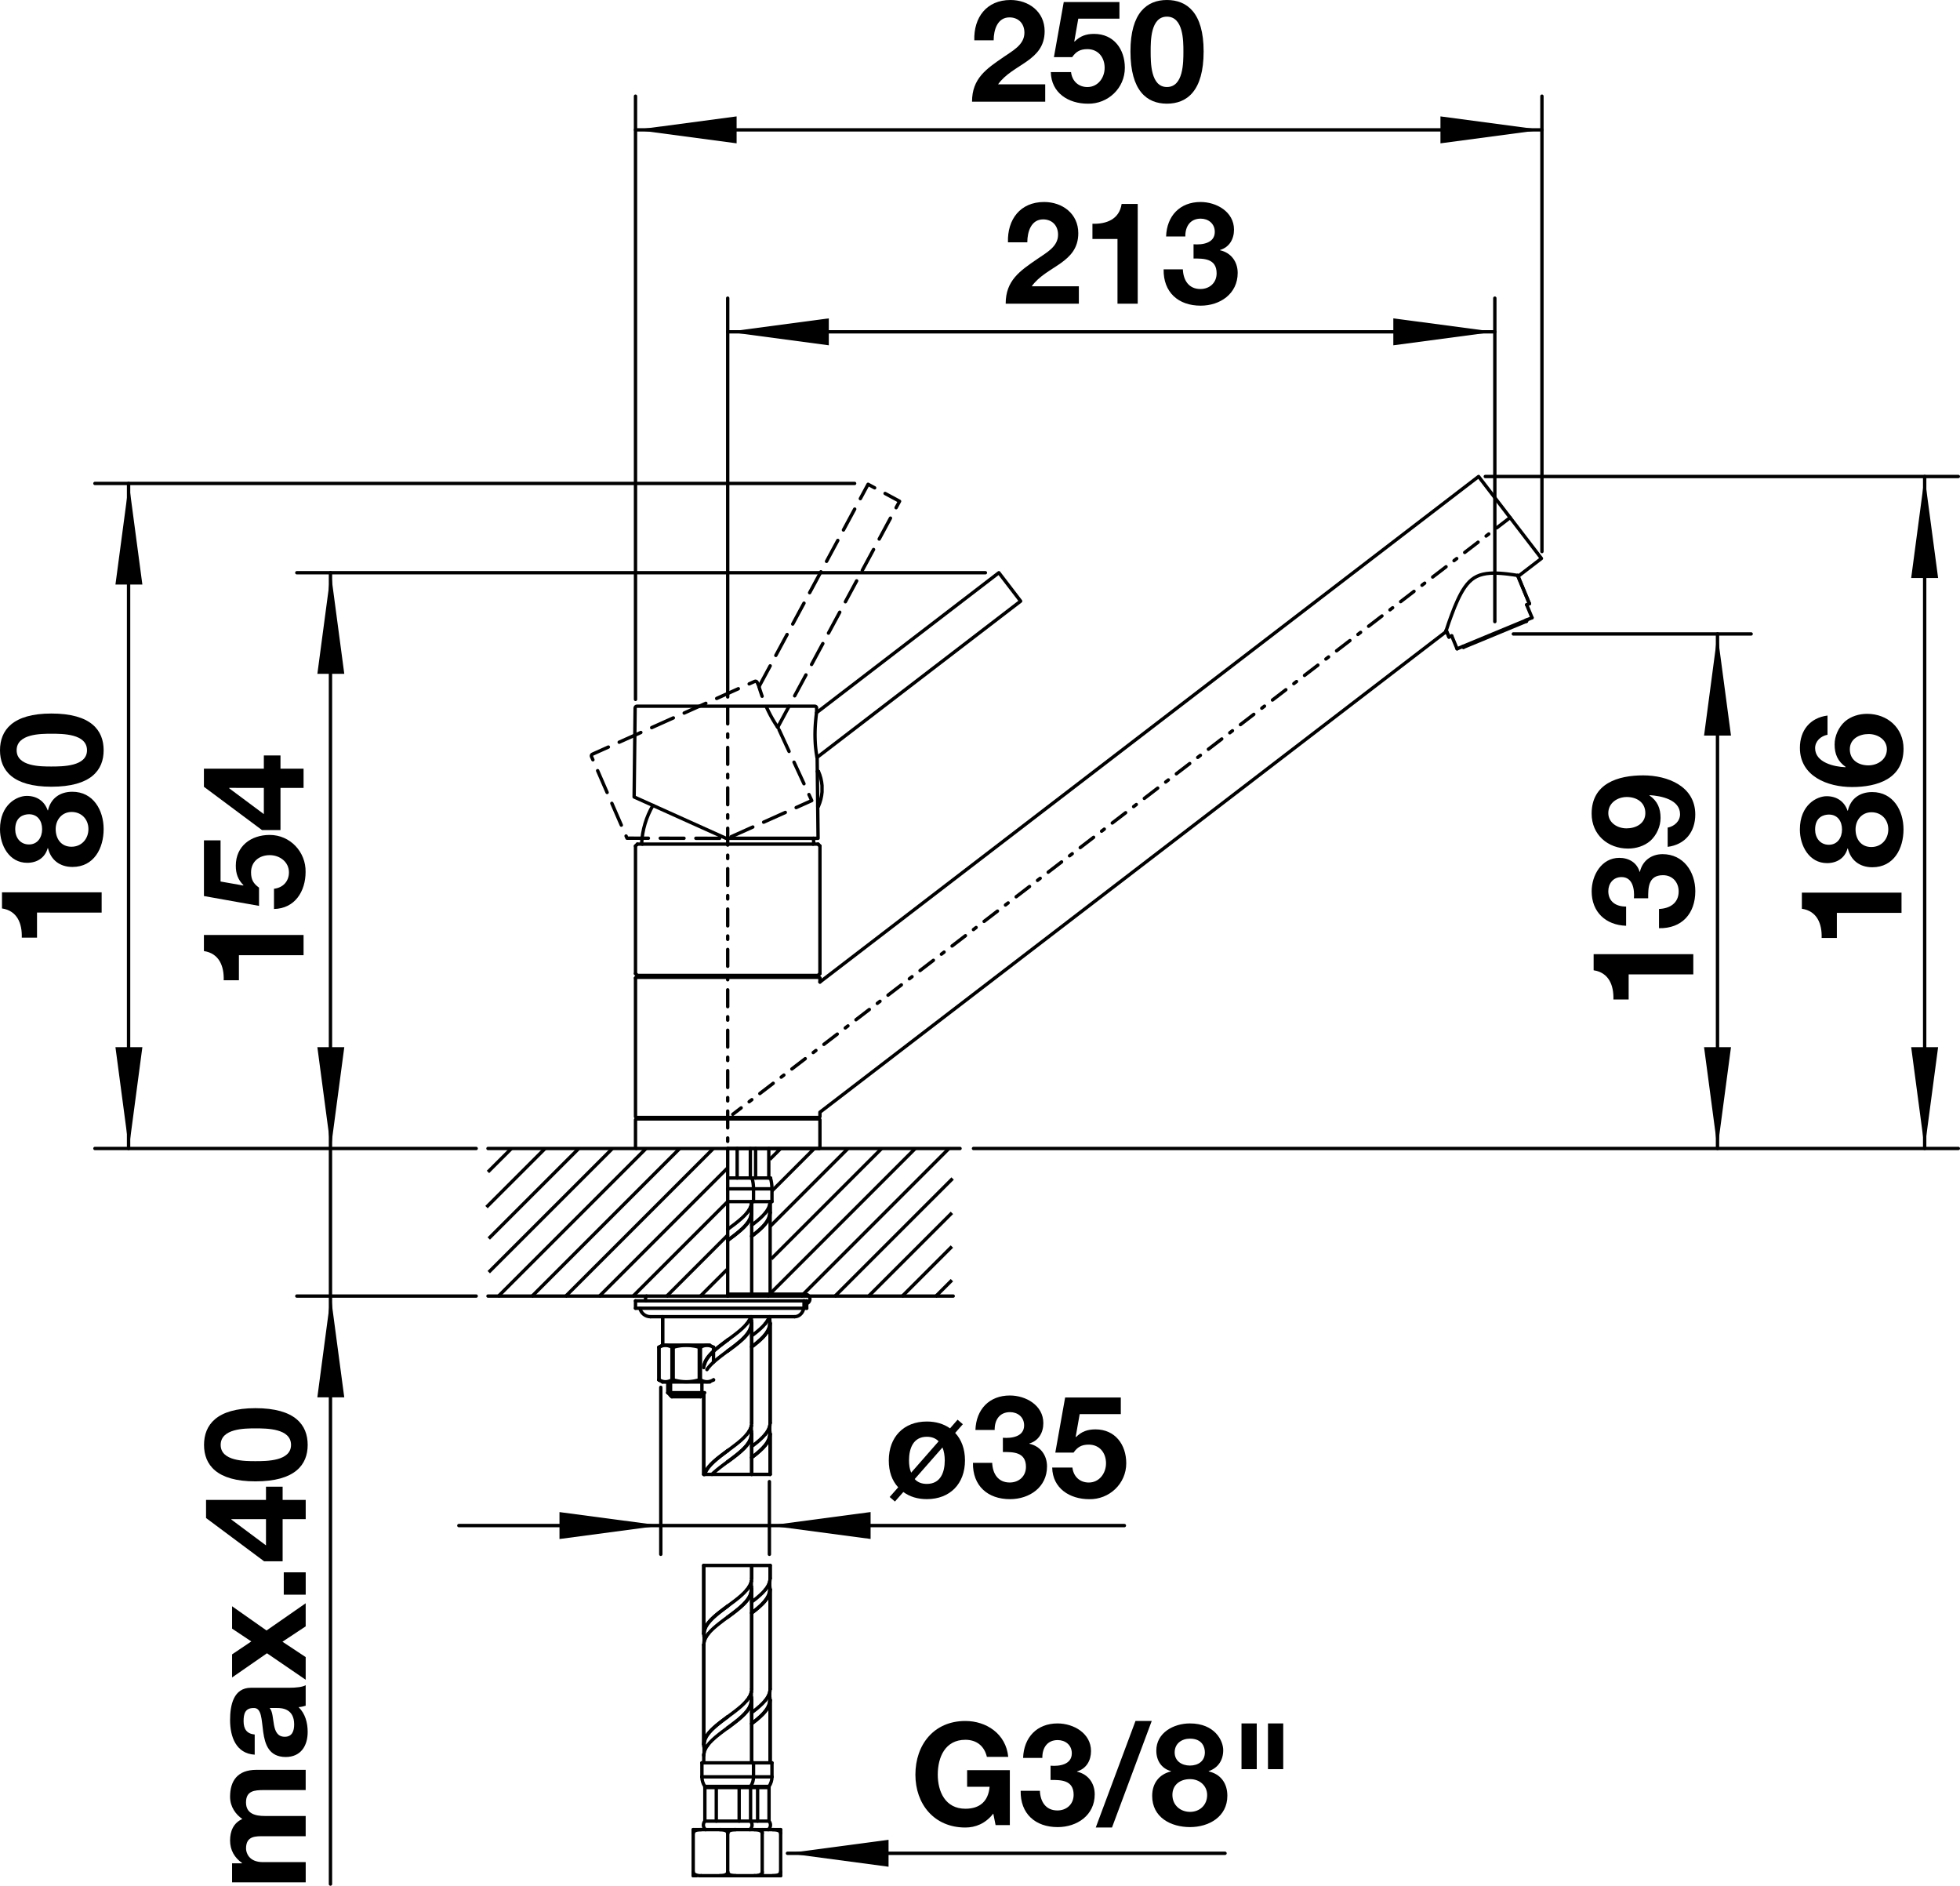<?xml version="1.0" encoding="utf-8"?>
<!-- Generator: Adobe Illustrator 15.0.0, SVG Export Plug-In . SVG Version: 6.00 Build 0)  -->
<!DOCTYPE svg PUBLIC "-//W3C//DTD SVG 1.1//EN" "http://www.w3.org/Graphics/SVG/1.1/DTD/svg11.dtd">
<svg version="1.1" xmlns="http://www.w3.org/2000/svg" xmlns:xlink="http://www.w3.org/1999/xlink" x="0px" y="0px"
	 width="82.547px" height="79.4px" viewBox="0 0 82.547 79.4" enable-background="new 0 0 82.547 79.4" xml:space="preserve">
<g id="Basis_2018">
	
		<line fill="none" stroke="#000000" stroke-width="0.142" stroke-linecap="round" stroke-linejoin="round" stroke-miterlimit="2" x1="29.639" y1="62.079" x2="32.435" y2="62.079"/>
	
		<line fill="none" stroke="#000000" stroke-width="0.142" stroke-linecap="round" stroke-linejoin="round" stroke-miterlimit="2" x1="28.241" y1="58.756" x2="29.562" y2="58.756"/>
	
		<line fill="none" stroke="#000000" stroke-width="0.142" stroke-linecap="round" stroke-linejoin="round" stroke-miterlimit="2" x1="26.765" y1="54.772" x2="26.765" y2="55.083"/>
	
		<line fill="none" stroke="#000000" stroke-width="0.142" stroke-linecap="round" stroke-linejoin="round" stroke-miterlimit="2" x1="26.765" y1="40.994" x2="26.765" y2="35.62"/>
	
		<line fill="none" stroke="#000000" stroke-width="0.142" stroke-linecap="round" stroke-linejoin="round" stroke-miterlimit="2" x1="26.765" y1="35.62" x2="26.843" y2="35.542"/>
	
		<line fill="none" stroke="#000000" stroke-width="0.142" stroke-linecap="round" stroke-linejoin="round" stroke-miterlimit="2" x1="27.394" y1="55.44" x2="33.466" y2="55.44"/>
	
		<line fill="none" stroke="#000000" stroke-width="0.142" stroke-linecap="round" stroke-linejoin="round" stroke-miterlimit="2" x1="27.752" y1="58.1" x2="27.752" y2="56.726"/>
	
		<line fill="none" stroke="#000000" stroke-width="0.142" stroke-linecap="round" stroke-linejoin="round" stroke-miterlimit="2" x1="27.907" y1="56.636" x2="27.907" y2="55.44"/>
	
		<line fill="none" stroke="#000000" stroke-width="0.142" stroke-linecap="round" stroke-linejoin="round" stroke-miterlimit="2" x1="28.241" y1="58.756" x2="28.241" y2="58.189"/>
	
		<line fill="none" stroke="#000000" stroke-width="0.142" stroke-linecap="round" stroke-linejoin="round" stroke-miterlimit="2" x1="33.976" y1="55.083" x2="26.765" y2="55.083"/>
	
		<line fill="none" stroke="#000000" stroke-width="0.142" stroke-linecap="round" stroke-linejoin="round" stroke-miterlimit="2" x1="33.862" y1="54.772" x2="26.765" y2="54.772"/>
	
		<line fill="none" stroke="#000000" stroke-width="0.142" stroke-linecap="round" stroke-linejoin="round" stroke-miterlimit="2" x1="40.144" y1="54.571" x2="20.552" y2="54.571"/>
	
		<line fill="none" stroke="#000000" stroke-width="0.142" stroke-linecap="round" stroke-linejoin="round" stroke-miterlimit="2" x1="29.562" y1="58.756" x2="29.562" y2="58.189"/>
	
		<line fill="none" stroke="#000000" stroke-width="0.142" stroke-linecap="round" stroke-linejoin="round" stroke-miterlimit="2" x1="29.639" y1="58.678" x2="29.639" y2="62.079"/>
	
		<line fill="none" stroke="#000000" stroke-width="0.142" stroke-linecap="round" stroke-linejoin="round" stroke-miterlimit="2" x1="30.648" y1="48.357" x2="30.648" y2="54.571"/>
	
		<line fill="none" stroke="#000000" stroke-width="0.142" stroke-linecap="round" stroke-linejoin="round" stroke-miterlimit="2" x1="31.046" y1="48.357" x2="31.046" y2="49.6"/>
	
		<line fill="none" stroke="#000000" stroke-width="0.142" stroke-linecap="round" stroke-linejoin="round" stroke-miterlimit="2" x1="31.602" y1="48.357" x2="31.602" y2="49.6"/>
	
		<line fill="none" stroke="#000000" stroke-width="0.142" stroke-linecap="round" stroke-linejoin="round" stroke-miterlimit="2" x1="26.796" y1="41.149" x2="26.765" y2="41.181"/>
	
		<line fill="none" stroke="#000000" stroke-width="0.142" stroke-linecap="round" stroke-linejoin="round" stroke-miterlimit="2" x1="26.843" y1="41.072" x2="26.765" y2="40.994"/>
	
		<line fill="none" stroke="#000000" stroke-width="0.142" stroke-linecap="round" stroke-linejoin="round" stroke-miterlimit="2" x1="31.658" y1="50.593" x2="31.658" y2="54.491"/>
	
		<line fill="none" stroke="#000000" stroke-width="0.142" stroke-linecap="round" stroke-linejoin="round" stroke-miterlimit="2" x1="31.658" y1="55.719" x2="31.658" y2="59.914"/>
	
		<line fill="none" stroke="#000000" stroke-width="0.142" stroke-linecap="round" stroke-linejoin="round" stroke-miterlimit="2" x1="31.658" y1="60.379" x2="31.658" y2="62.079"/>
	
		<line fill="none" stroke="#000000" stroke-width="0.142" stroke-linecap="round" stroke-linejoin="round" stroke-miterlimit="2" x1="31.735" y1="50.055" x2="31.735" y2="50.593"/>
	
		<line fill="none" stroke="#000000" stroke-width="0.142" stroke-linecap="round" stroke-linejoin="round" stroke-miterlimit="2" x1="31.823" y1="48.357" x2="31.823" y2="49.6"/>
	
		<line fill="none" stroke="#000000" stroke-width="0.142" stroke-linecap="round" stroke-linejoin="round" stroke-miterlimit="2" x1="32.378" y1="48.357" x2="32.378" y2="49.6"/>
	
		<line fill="none" stroke="#000000" stroke-width="0.142" stroke-linecap="round" stroke-linejoin="round" stroke-miterlimit="2" x1="32.435" y1="50.593" x2="32.435" y2="54.491"/>
	
		<line fill="none" stroke="#000000" stroke-width="0.142" stroke-linecap="round" stroke-linejoin="round" stroke-miterlimit="2" x1="32.435" y1="55.719" x2="32.435" y2="59.914"/>
	
		<line fill="none" stroke="#000000" stroke-width="0.142" stroke-linecap="round" stroke-linejoin="round" stroke-miterlimit="2" x1="32.435" y1="60.379" x2="32.435" y2="62.079"/>
	
		<line fill="none" stroke="#000000" stroke-width="0.142" stroke-linecap="round" stroke-linejoin="round" stroke-miterlimit="2" x1="32.512" y1="50.055" x2="32.512" y2="50.593"/>
	
		<line fill="none" stroke="#000000" stroke-width="0.142" stroke-linecap="round" stroke-linejoin="round" stroke-miterlimit="2" x1="34.243" y1="35.542" x2="34.274" y2="35.509"/>
	
		<line fill="none" stroke="#000000" stroke-width="0.142" stroke-linecap="round" stroke-linejoin="round" stroke-miterlimit="2" x1="30.648" y1="50.593" x2="32.512" y2="50.593"/>
	
		<line fill="none" stroke="#000000" stroke-width="0.142" stroke-linecap="round" stroke-linejoin="round" stroke-miterlimit="2" x1="30.648" y1="50.055" x2="32.512" y2="50.055"/>
	
		<line fill="none" stroke="#000000" stroke-width="0.142" stroke-linecap="round" stroke-linejoin="round" stroke-miterlimit="2" x1="30.648" y1="49.6" x2="32.45" y2="49.6"/>
	
		<line fill="none" stroke="#000000" stroke-width="0.142" stroke-linecap="round" stroke-linejoin="round" stroke-miterlimit="2" x1="33.862" y1="54.772" x2="33.862" y2="55.083"/>
	
		<line fill="none" stroke="#000000" stroke-width="0.142" stroke-linecap="round" stroke-linejoin="round" stroke-miterlimit="2" x1="33.976" y1="54.772" x2="33.976" y2="55.083"/>
	
		<line fill="none" stroke="#000000" stroke-width="0.142" stroke-linecap="round" stroke-linejoin="round" stroke-miterlimit="2" x1="34.532" y1="41.181" x2="34.532" y2="41.348"/>
	
		<line fill="none" stroke="#000000" stroke-width="0.142" stroke-linecap="round" stroke-linejoin="round" stroke-miterlimit="2" x1="34.532" y1="40.994" x2="34.532" y2="35.62"/>
	
		<line fill="none" stroke="#000000" stroke-width="0.142" stroke-linecap="round" stroke-linejoin="round" stroke-miterlimit="2" x1="20.552" y1="48.357" x2="40.433" y2="48.357"/>
	
		<line fill="none" stroke="#000000" stroke-width="0.142" stroke-linecap="round" stroke-linejoin="round" stroke-miterlimit="2" x1="30.648" y1="48.357" x2="34.5" y2="48.357"/>
	
		<polyline fill="none" stroke="#000000" stroke-width="0.142" stroke-linecap="round" stroke-linejoin="round" stroke-miterlimit="2" points="
		33.85,55.083 33.836,55.136 33.818,55.188 33.794,55.236 33.765,55.281 33.731,55.321 33.694,55.356 33.652,55.386 33.608,55.41 
		33.563,55.426 33.515,55.436 33.466,55.44 	"/>
	
		<line fill="none" stroke="#000000" stroke-width="0.142" stroke-linecap="round" stroke-linejoin="round" stroke-miterlimit="2" x1="34.454" y1="41.072" x2="34.532" y2="40.994"/>
	
		<line fill="none" stroke="#000000" stroke-width="0.142" stroke-linecap="round" stroke-linejoin="round" stroke-miterlimit="2" x1="61.634" y1="27.256" x2="64.29" y2="26.157"/>
	
		<line fill="none" stroke="#000000" stroke-width="0.142" stroke-linecap="round" stroke-linejoin="round" stroke-miterlimit="2" x1="34.5" y1="41.149" x2="34.532" y2="41.181"/>
	
		<polyline fill="none" stroke="#000000" stroke-width="0.142" stroke-linecap="round" stroke-linejoin="round" stroke-miterlimit="2" points="
		34.5,48.357 34.532,48.326 34.532,47.146 34.5,47.114 26.796,47.114 26.765,47.146 26.765,48.326 26.796,48.357 	"/>
	
		<line fill="none" stroke="#000000" stroke-width="0.142" stroke-linecap="round" stroke-linejoin="round" stroke-miterlimit="2" x1="26.796" y1="41.149" x2="34.5" y2="41.149"/>
	
		<line fill="none" stroke="#000000" stroke-width="0.142" stroke-linecap="round" stroke-linejoin="round" stroke-miterlimit="2" x1="26.843" y1="41.072" x2="34.454" y2="41.072"/>
	
		<line fill="none" stroke="#000000" stroke-width="0.142" stroke-linecap="round" stroke-linejoin="round" stroke-miterlimit="2" x1="34.532" y1="35.62" x2="34.454" y2="35.542"/>
	
		<line fill="none" stroke="#000000" stroke-width="0.142" stroke-linecap="round" stroke-linejoin="round" stroke-miterlimit="2" x1="26.843" y1="35.542" x2="34.454" y2="35.542"/>
	
		<line fill="none" stroke="#000000" stroke-width="0.142" stroke-linecap="round" stroke-linejoin="round" stroke-miterlimit="2" x1="64.272" y1="26.114" x2="64.29" y2="26.157"/>
	
		<line fill="none" stroke="#000000" stroke-width="0.142" stroke-linecap="round" stroke-linejoin="round" stroke-miterlimit="2" x1="29.195" y1="78.977" x2="29.195" y2="77.036"/>
	
		<line fill="none" stroke="#000000" stroke-width="0.142" stroke-linecap="round" stroke-linejoin="round" stroke-miterlimit="2" x1="29.562" y1="74.814" x2="29.562" y2="74.224"/>
	
		<line fill="none" stroke="#000000" stroke-width="0.142" stroke-linecap="round" stroke-linejoin="round" stroke-miterlimit="2" x1="29.639" y1="65.913" x2="29.639" y2="68.788"/>
	
		<line fill="none" stroke="#000000" stroke-width="0.142" stroke-linecap="round" stroke-linejoin="round" stroke-miterlimit="2" x1="29.639" y1="69.253" x2="29.639" y2="73.448"/>
	
		<line fill="none" stroke="#000000" stroke-width="0.142" stroke-linecap="round" stroke-linejoin="round" stroke-miterlimit="2" x1="29.639" y1="73.914" x2="29.639" y2="74.224"/>
	
		<line fill="none" stroke="#000000" stroke-width="0.142" stroke-linecap="round" stroke-linejoin="round" stroke-miterlimit="2" x1="29.686" y1="76.678" x2="29.686" y2="75.218"/>
	
		<line fill="none" stroke="#000000" stroke-width="0.142" stroke-linecap="round" stroke-linejoin="round" stroke-miterlimit="2" x1="30.167" y1="76.678" x2="30.167" y2="75.265"/>
	
		<polyline fill="none" stroke="#000000" stroke-width="0.142" stroke-linecap="round" stroke-linejoin="round" stroke-miterlimit="2" points="
		29.195,77.191 29.198,77.17 29.205,77.149 29.216,77.131 29.23,77.115 29.248,77.1 29.268,77.086 29.289,77.077 29.311,77.066 
		29.334,77.058 29.358,77.052 29.384,77.047 29.411,77.042 29.438,77.04 29.467,77.037 29.497,77.036 29.529,77.036 	"/>
	
		<line fill="none" stroke="#000000" stroke-width="0.142" stroke-linecap="round" stroke-linejoin="round" stroke-miterlimit="2" x1="30.648" y1="78.822" x2="30.648" y2="77.191"/>
	
		<line fill="none" stroke="#000000" stroke-width="0.142" stroke-linecap="round" stroke-linejoin="round" stroke-miterlimit="2" x1="31.13" y1="76.678" x2="31.13" y2="75.265"/>
	
		<line fill="none" stroke="#000000" stroke-width="0.142" stroke-linecap="round" stroke-linejoin="round" stroke-miterlimit="2" x1="31.611" y1="76.678" x2="31.611" y2="75.218"/>
	
		<line fill="none" stroke="#000000" stroke-width="0.142" stroke-linecap="round" stroke-linejoin="round" stroke-miterlimit="2" x1="31.658" y1="65.913" x2="31.658" y2="66.458"/>
	
		<line fill="none" stroke="#000000" stroke-width="0.142" stroke-linecap="round" stroke-linejoin="round" stroke-miterlimit="2" x1="31.658" y1="66.924" x2="31.658" y2="71.118"/>
	
		<line fill="none" stroke="#000000" stroke-width="0.142" stroke-linecap="round" stroke-linejoin="round" stroke-miterlimit="2" x1="31.658" y1="71.583" x2="31.658" y2="74.224"/>
	
		<line fill="none" stroke="#000000" stroke-width="0.142" stroke-linecap="round" stroke-linejoin="round" stroke-miterlimit="2" x1="31.735" y1="74.814" x2="31.735" y2="74.224"/>
	
		<line fill="none" stroke="#000000" stroke-width="0.142" stroke-linecap="round" stroke-linejoin="round" stroke-miterlimit="2" x1="31.907" y1="76.678" x2="31.907" y2="75.265"/>
	
		<polyline fill="none" stroke="#000000" stroke-width="0.142" stroke-linecap="round" stroke-linejoin="round" stroke-miterlimit="2" points="
		30.648,77.191 30.652,77.167 30.661,77.145 30.675,77.125 30.693,77.106 30.715,77.09 30.739,77.078 30.764,77.066 30.791,77.057 
		30.819,77.05 30.848,77.044 30.879,77.041 30.911,77.038 30.946,77.036 30.981,77.036 	"/>
	
		<polyline fill="none" stroke="#000000" stroke-width="0.142" stroke-linecap="round" stroke-linejoin="round" stroke-miterlimit="2" points="
		30.648,78.822 30.644,78.848 30.634,78.872 30.619,78.891 30.6,78.91 30.579,78.924 30.555,78.937 30.53,78.948 30.504,78.957 
		30.477,78.962 30.447,78.968 30.417,78.972 30.385,78.975 30.351,78.977 30.316,78.977 	"/>
	
		<line fill="none" stroke="#000000" stroke-width="0.142" stroke-linecap="round" stroke-linejoin="round" stroke-miterlimit="2" x1="32.101" y1="78.977" x2="32.101" y2="77.036"/>
	
		<line fill="none" stroke="#000000" stroke-width="0.142" stroke-linecap="round" stroke-linejoin="round" stroke-miterlimit="2" x1="32.388" y1="76.678" x2="32.388" y2="75.218"/>
	
		<line fill="none" stroke="#000000" stroke-width="0.142" stroke-linecap="round" stroke-linejoin="round" stroke-miterlimit="2" x1="32.435" y1="65.913" x2="32.435" y2="66.458"/>
	
		<line fill="none" stroke="#000000" stroke-width="0.142" stroke-linecap="round" stroke-linejoin="round" stroke-miterlimit="2" x1="32.435" y1="66.924" x2="32.435" y2="71.118"/>
	
		<line fill="none" stroke="#000000" stroke-width="0.142" stroke-linecap="round" stroke-linejoin="round" stroke-miterlimit="2" x1="32.435" y1="71.583" x2="32.435" y2="74.224"/>
	
		<line fill="none" stroke="#000000" stroke-width="0.142" stroke-linecap="round" stroke-linejoin="round" stroke-miterlimit="2" x1="32.512" y1="74.814" x2="32.512" y2="74.224"/>
	
		<line fill="none" stroke="#000000" stroke-width="0.142" stroke-linecap="round" stroke-linejoin="round" stroke-miterlimit="2" x1="32.878" y1="78.977" x2="32.878" y2="77.036"/>
	
		<polyline fill="none" stroke="#000000" stroke-width="0.142" stroke-linecap="round" stroke-linejoin="round" stroke-miterlimit="2" points="
		32.101,78.822 32.098,78.845 32.089,78.868 32.075,78.889 32.057,78.907 32.035,78.922 32.011,78.936 31.986,78.947 31.959,78.956 
		31.931,78.962 31.901,78.968 31.87,78.972 31.838,78.975 31.804,78.977 	"/>
	
		<polyline fill="none" stroke="#000000" stroke-width="0.142" stroke-linecap="round" stroke-linejoin="round" stroke-miterlimit="2" points="
		32.878,78.822 32.874,78.845 32.866,78.868 32.851,78.889 32.833,78.907 32.812,78.922 32.788,78.936 32.762,78.947 32.735,78.956 
		32.708,78.962 32.678,78.968 32.647,78.972 32.615,78.975 32.581,78.977 32.545,78.977 	"/>
	
		<polyline fill="none" stroke="#000000" stroke-width="0.142" stroke-linecap="round" stroke-linejoin="round" stroke-miterlimit="2" points="
		29.308,78.945 29.286,78.936 29.265,78.924 29.247,78.913 29.229,78.897 29.215,78.88 29.205,78.863 29.198,78.843 29.195,78.822 	
		"/>
	
		<line fill="none" stroke="#000000" stroke-width="0.142" stroke-linecap="round" stroke-linejoin="round" stroke-miterlimit="2" x1="29.33" y1="78.977" x2="29.195" y2="78.977"/>
	
		<line fill="none" stroke="#000000" stroke-width="0.142" stroke-linecap="round" stroke-linejoin="round" stroke-miterlimit="2" x1="29.529" y1="78.977" x2="31.769" y2="78.977"/>
	
		<line fill="none" stroke="#000000" stroke-width="0.142" stroke-linecap="round" stroke-linejoin="round" stroke-miterlimit="2" x1="31.875" y1="78.977" x2="32.878" y2="78.977"/>
	
		<polyline fill="none" stroke="#000000" stroke-width="0.142" stroke-linecap="round" stroke-linejoin="round" stroke-miterlimit="2" points="
		29.529,78.977 29.497,78.977 29.466,78.976 29.436,78.973 29.408,78.97 29.381,78.965 29.355,78.96 29.332,78.954 29.308,78.945 	
		"/>
	
		<polyline fill="none" stroke="#000000" stroke-width="0.142" stroke-linecap="round" stroke-linejoin="round" stroke-miterlimit="2" points="
		30.981,78.977 30.945,78.977 30.911,78.975 30.877,78.972 30.846,78.967 30.817,78.961 30.789,78.955 30.762,78.946 30.737,78.935 
		30.713,78.921 30.692,78.907 30.675,78.889 30.661,78.868 30.652,78.846 30.648,78.822 	"/>
	
		<line fill="none" stroke="#000000" stroke-width="0.142" stroke-linecap="round" stroke-linejoin="round" stroke-miterlimit="2" x1="31.804" y1="78.977" x2="31.769" y2="78.977"/>
	
		<line fill="none" stroke="#000000" stroke-width="0.142" stroke-linecap="round" stroke-linejoin="round" stroke-miterlimit="2" x1="29.195" y1="77.036" x2="32.878" y2="77.036"/>
	
		<line fill="none" stroke="#000000" stroke-width="0.142" stroke-linecap="round" stroke-linejoin="round" stroke-miterlimit="2" x1="29.686" y1="76.678" x2="32.388" y2="76.678"/>
	
		<polyline fill="none" stroke="#000000" stroke-width="0.142" stroke-linecap="round" stroke-linejoin="round" stroke-miterlimit="2" points="
		31.769,77.036 31.804,77.036 31.839,77.038 31.872,77.041 31.903,77.045 31.933,77.051 31.961,77.058 31.989,77.068 32.013,77.079 
		32.037,77.091 32.058,77.107 32.075,77.125 32.089,77.145 32.098,77.167 32.101,77.191 	"/>
	
		<polyline fill="none" stroke="#000000" stroke-width="0.142" stroke-linecap="round" stroke-linejoin="round" stroke-miterlimit="2" points="
		32.545,77.036 32.581,77.036 32.616,77.038 32.648,77.041 32.68,77.045 32.71,77.051 32.738,77.058 32.765,77.068 32.791,77.079 
		32.813,77.091 32.834,77.107 32.852,77.125 32.866,77.145 32.874,77.167 32.878,77.191 	"/>
	
		<polyline fill="none" stroke="#000000" stroke-width="0.142" stroke-linecap="round" stroke-linejoin="round" stroke-miterlimit="2" points="
		30.316,77.036 30.352,77.036 30.387,77.038 30.42,77.041 30.451,77.045 30.481,77.051 30.509,77.058 30.536,77.068 30.562,77.079 
		30.584,77.092 30.605,77.107 30.623,77.125 30.636,77.145 30.645,77.167 30.648,77.191 	"/>
	
		<line fill="none" stroke="#000000" stroke-width="0.142" stroke-linecap="round" stroke-linejoin="round" stroke-miterlimit="2" x1="29.686" y1="75.265" x2="32.388" y2="75.265"/>
	
		<line fill="none" stroke="#000000" stroke-width="0.142" stroke-linecap="round" stroke-linejoin="round" stroke-miterlimit="2" x1="29.686" y1="75.218" x2="32.388" y2="75.218"/>
	
		<line fill="none" stroke="#000000" stroke-width="0.142" stroke-linecap="round" stroke-linejoin="round" stroke-miterlimit="2" x1="29.562" y1="74.814" x2="32.512" y2="74.814"/>
	
		<line fill="none" stroke="#000000" stroke-width="0.142" stroke-linecap="round" stroke-linejoin="round" stroke-miterlimit="2" x1="32.512" y1="74.224" x2="31.761" y2="74.224"/>
	
		<line fill="none" stroke="#000000" stroke-width="0.142" stroke-linecap="round" stroke-linejoin="round" stroke-miterlimit="2" x1="29.562" y1="74.224" x2="31.735" y2="74.224"/>
	
		<line fill="none" stroke="#000000" stroke-width="0.142" stroke-linecap="round" stroke-linejoin="round" stroke-miterlimit="2" x1="32.435" y1="65.913" x2="29.639" y2="65.913"/>
	
		<path fill="none" stroke="#000000" stroke-width="0.142" stroke-linecap="round" stroke-linejoin="round" stroke-miterlimit="2" d="
		M31.735,50.055c0-0.153-0.021-0.308-0.062-0.455"/>
	
		<path fill="none" stroke="#000000" stroke-width="0.142" stroke-linecap="round" stroke-linejoin="round" stroke-miterlimit="2" d="
		M26.951,55.083c0.045,0.209,0.23,0.357,0.443,0.357"/>
	
		<path fill="none" stroke="#000000" stroke-width="0.142" stroke-linecap="round" stroke-linejoin="round" stroke-miterlimit="2" d="
		M27.5,33.911c-0.284,0.487-0.448,1.035-0.477,1.598l0.031,0.033"/>
	
		<path fill="none" stroke="#000000" stroke-width="0.142" stroke-linecap="round" stroke-linejoin="round" stroke-miterlimit="2" d="
		M32.512,50.055c0-0.153-0.021-0.308-0.062-0.455"/>
	
		<path fill="none" stroke="#000000" stroke-width="0.142" stroke-linecap="round" stroke-linejoin="round" stroke-miterlimit="2" d="
		M34.274,35.509c-0.004-0.071-0.009-0.143-0.018-0.213"/>
	
		<path fill="none" stroke="#000000" stroke-width="0.142" stroke-linecap="round" stroke-linejoin="round" stroke-miterlimit="2" d="
		M32.388,75.218c0.081-0.119,0.124-0.26,0.124-0.404"/>
	
		<path fill="none" stroke="#000000" stroke-width="0.142" stroke-linecap="round" stroke-linejoin="round" stroke-miterlimit="2" d="
		M31.611,75.218c0.081-0.119,0.124-0.26,0.124-0.404"/>
	
		<path fill="none" stroke="#000000" stroke-width="0.142" stroke-linecap="round" stroke-linejoin="round" stroke-miterlimit="2" d="
		M29.562,74.814c0,0.145,0.043,0.285,0.124,0.404"/>
	
		<path fill="none" stroke="#000000" stroke-width="0.142" stroke-linecap="round" stroke-linejoin="round" stroke-miterlimit="2" d="
		M32.388,76.678c0.044,0.052,0.067,0.118,0.061,0.186 M32.449,76.864c-0.006,0.067-0.039,0.129-0.092,0.172"/>
	
		<path fill="none" stroke="#000000" stroke-width="0.142" stroke-linecap="round" stroke-linejoin="round" stroke-miterlimit="2" d="
		M31.611,76.678c0.045,0.052,0.067,0.118,0.062,0.186 M31.673,76.864c-0.006,0.067-0.04,0.129-0.092,0.172"/>
	
		<path fill="none" stroke="#000000" stroke-width="0.142" stroke-linecap="round" stroke-linejoin="round" stroke-miterlimit="2" d="
		M29.624,76.864c0.006,0.067,0.04,0.129,0.092,0.172 M29.686,76.678c-0.045,0.052-0.067,0.118-0.062,0.186"/>
	
		<polyline fill="none" stroke="#000000" stroke-width="0.142" stroke-linecap="round" stroke-linejoin="round" stroke-miterlimit="2" points="
		63.973,24.239 64.919,23.513 62.272,20.063 34.532,41.348 	"/>
	
		<polyline fill="none" stroke="#000000" stroke-width="0.142" stroke-linecap="round" stroke-linejoin="round" stroke-miterlimit="2" points="
		60.886,26.608 34.532,46.83 34.532,47.021 34.5,47.052 26.796,47.052 26.765,47.021 26.765,41.181 	"/>
	
		<polyline fill="none" stroke="#000000" stroke-width="0.142" stroke-linecap="round" stroke-linejoin="round" stroke-miterlimit="2" points="
		60.886,26.608 60.888,26.599 60.899,26.57 60.917,26.518 60.941,26.445 60.972,26.352 61.009,26.241 61.053,26.117 61.101,25.983 
		61.153,25.844 61.208,25.701 61.264,25.557 61.326,25.413 61.39,25.268 61.458,25.125 61.531,24.985 61.609,24.85 61.695,24.72 
		61.786,24.601 61.882,24.495 61.984,24.404 62.089,24.329 62.202,24.267 62.326,24.216 62.46,24.178 62.604,24.151 62.753,24.136 
		62.905,24.13 63.057,24.133 63.206,24.141 63.347,24.153 63.482,24.167 63.603,24.183 63.711,24.197 63.802,24.211 63.876,24.223 
		63.93,24.231 63.962,24.237 63.973,24.239 	"/>
	
		<line fill="none" stroke="#000000" stroke-width="0.142" stroke-linecap="round" stroke-linejoin="round" stroke-miterlimit="2" x1="28.124" y1="58.189" x2="28.124" y2="58.64"/>
	
		<line fill="none" stroke="#000000" stroke-width="0.142" stroke-linecap="round" stroke-linejoin="round" stroke-miterlimit="2" x1="33.976" y1="54.772" x2="33.862" y2="54.772"/>
	
		<line fill="none" stroke="#000000" stroke-width="0.142" stroke-linecap="round" stroke-linejoin="round" stroke-miterlimit="2" x1="61.024" y1="26.82" x2="60.909" y2="26.541"/>
	
		<line fill="none" stroke="#000000" stroke-width="0.142" stroke-linecap="round" stroke-linejoin="round" stroke-miterlimit="2" x1="64.412" y1="25.417" x2="63.919" y2="24.23"/>
	
		<polyline fill="none" stroke="#000000" stroke-width="0.142" stroke-linecap="round" stroke-linejoin="round" stroke-miterlimit="2" points="
		27.752,58.1 27.788,58.119 27.823,58.134 27.857,58.149 27.891,58.16 27.925,58.168 27.959,58.175 27.993,58.178 28.027,58.18 
		28.061,58.178 28.094,58.175 28.128,58.168 28.162,58.16 28.196,58.149 28.23,58.134 28.266,58.119 28.301,58.1 	"/>
	
		<polyline fill="none" stroke="#000000" stroke-width="0.142" stroke-linecap="round" stroke-linejoin="round" stroke-miterlimit="2" points="
		29.5,58.1 29.537,58.119 29.572,58.134 29.606,58.149 29.64,58.16 29.674,58.168 29.708,58.175 29.742,58.178 29.775,58.18 
		29.809,58.178 29.843,58.175 29.876,58.168 29.911,58.16 29.945,58.149 29.979,58.134 30.015,58.119 30.05,58.1 	"/>
	
		<line fill="none" stroke="#000000" stroke-width="0.142" stroke-linecap="round" stroke-linejoin="round" stroke-miterlimit="2" x1="27.907" y1="58.189" x2="27.752" y2="58.1"/>
	
		<line fill="none" stroke="#000000" stroke-width="0.142" stroke-linecap="round" stroke-linejoin="round" stroke-miterlimit="2" x1="28.295" y1="58.81" x2="28.124" y2="58.64"/>
	
		<polyline fill="none" stroke="#000000" stroke-width="0.142" stroke-linecap="round" stroke-linejoin="round" stroke-miterlimit="2" points="
		28.352,58.1 28.423,58.119 28.493,58.134 28.563,58.149 28.63,58.16 28.698,58.168 28.766,58.175 28.833,58.178 28.901,58.18 
		28.969,58.178 29.036,58.175 29.104,58.168 29.171,58.16 29.24,58.149 29.309,58.134 29.379,58.119 29.45,58.1 	"/>
	
		<line fill="none" stroke="#000000" stroke-width="0.142" stroke-linecap="round" stroke-linejoin="round" stroke-miterlimit="2" x1="28.295" y1="58.81" x2="29.506" y2="58.81"/>
	
		<line fill="none" stroke="#000000" stroke-width="0.142" stroke-linecap="round" stroke-linejoin="round" stroke-miterlimit="2" x1="28.124" y1="58.64" x2="29.678" y2="58.64"/>
	
		<line fill="none" stroke="#000000" stroke-width="0.142" stroke-linecap="round" stroke-linejoin="round" stroke-miterlimit="2" x1="27.907" y1="58.189" x2="29.895" y2="58.189"/>
	
		<line fill="none" stroke="#000000" stroke-width="0.142" stroke-linecap="round" stroke-linejoin="round" stroke-miterlimit="2" x1="27.752" y1="58.1" x2="27.752" y2="58.1"/>
	
		<line fill="none" stroke="#000000" stroke-width="0.142" stroke-linecap="round" stroke-linejoin="round" stroke-miterlimit="2" x1="28.301" y1="58.1" x2="28.352" y2="58.1"/>
	
		<line fill="none" stroke="#000000" stroke-width="0.142" stroke-linecap="round" stroke-linejoin="round" stroke-miterlimit="2" x1="29.45" y1="58.1" x2="29.5" y2="58.1"/>
	
		<line fill="none" stroke="#000000" stroke-width="0.142" stroke-linecap="round" stroke-linejoin="round" stroke-miterlimit="2" x1="30.05" y1="58.1" x2="30.051" y2="58.1"/>
	
		<line fill="none" stroke="#000000" stroke-width="0.142" stroke-linecap="round" stroke-linejoin="round" stroke-miterlimit="2" x1="27.752" y1="56.726" x2="27.752" y2="56.726"/>
	
		<line fill="none" stroke="#000000" stroke-width="0.142" stroke-linecap="round" stroke-linejoin="round" stroke-miterlimit="2" x1="28.301" y1="56.726" x2="28.352" y2="56.726"/>
	
		<line fill="none" stroke="#000000" stroke-width="0.142" stroke-linecap="round" stroke-linejoin="round" stroke-miterlimit="2" x1="29.45" y1="56.726" x2="29.5" y2="56.726"/>
	
		<line fill="none" stroke="#000000" stroke-width="0.142" stroke-linecap="round" stroke-linejoin="round" stroke-miterlimit="2" x1="30.05" y1="56.726" x2="30.051" y2="56.726"/>
	
		<line fill="none" stroke="#000000" stroke-width="0.142" stroke-linecap="round" stroke-linejoin="round" stroke-miterlimit="2" x1="27.907" y1="56.636" x2="29.895" y2="56.636"/>
	
		<line fill="none" stroke="#000000" stroke-width="0.142" stroke-linecap="round" stroke-linejoin="round" stroke-miterlimit="2" x1="31.643" y1="60.253" x2="31.646" y2="60.265"/>
	
		<line fill="none" stroke="#000000" stroke-width="0.142" stroke-linecap="round" stroke-linejoin="round" stroke-miterlimit="2" x1="32.419" y1="60.253" x2="32.422" y2="60.265"/>
	
		<line fill="none" stroke="#000000" stroke-width="0.142" stroke-linecap="round" stroke-linejoin="round" stroke-miterlimit="2" x1="27.752" y1="58.1" x2="27.752" y2="56.726"/>
	
		<line fill="none" stroke="#000000" stroke-width="0.142" stroke-linecap="round" stroke-linejoin="round" stroke-miterlimit="2" x1="27.907" y1="55.44" x2="27.907" y2="56.636"/>
	
		<line fill="none" stroke="#000000" stroke-width="0.142" stroke-linecap="round" stroke-linejoin="round" stroke-miterlimit="2" x1="28.301" y1="58.1" x2="28.301" y2="56.726"/>
	
		<line fill="none" stroke="#000000" stroke-width="0.142" stroke-linecap="round" stroke-linejoin="round" stroke-miterlimit="2" x1="28.352" y1="58.1" x2="28.352" y2="56.726"/>
	
		<line fill="none" stroke="#000000" stroke-width="0.142" stroke-linecap="round" stroke-linejoin="round" stroke-miterlimit="2" x1="29.45" y1="58.1" x2="29.45" y2="56.726"/>
	
		<line fill="none" stroke="#000000" stroke-width="0.142" stroke-linecap="round" stroke-linejoin="round" stroke-miterlimit="2" x1="29.5" y1="58.1" x2="29.5" y2="56.726"/>
	
		<line fill="none" stroke="#000000" stroke-width="0.142" stroke-linecap="round" stroke-linejoin="round" stroke-miterlimit="2" x1="30.648" y1="54.491" x2="33.907" y2="54.491"/>
	
		<line fill="none" stroke="#000000" stroke-width="0.142" stroke-linecap="round" stroke-linejoin="round" stroke-miterlimit="2" x1="31.643" y1="55.594" x2="31.646" y2="55.605"/>
	
		<line fill="none" stroke="#000000" stroke-width="0.142" stroke-linecap="round" stroke-linejoin="round" stroke-miterlimit="2" x1="32.419" y1="55.594" x2="32.422" y2="55.605"/>
	
		<line fill="none" stroke="#000000" stroke-width="0.142" stroke-linecap="round" stroke-linejoin="round" stroke-miterlimit="2" x1="31.646" y1="60.265" x2="31.658" y2="60.379"/>
	
		<line fill="none" stroke="#000000" stroke-width="0.142" stroke-linecap="round" stroke-linejoin="round" stroke-miterlimit="2" x1="31.646" y1="55.605" x2="31.658" y2="55.719"/>
	
		<line fill="none" stroke="#000000" stroke-width="0.142" stroke-linecap="round" stroke-linejoin="round" stroke-miterlimit="2" x1="32.422" y1="60.265" x2="32.435" y2="60.379"/>
	
		<line fill="none" stroke="#000000" stroke-width="0.142" stroke-linecap="round" stroke-linejoin="round" stroke-miterlimit="2" x1="32.422" y1="55.605" x2="32.435" y2="55.719"/>
	
		<line fill="none" stroke="#000000" stroke-width="0.142" stroke-linecap="round" stroke-linejoin="round" stroke-miterlimit="2" x1="29.639" y1="58.678" x2="29.639" y2="62.079"/>
	
		<line fill="none" stroke="#000000" stroke-width="0.142" stroke-linecap="round" stroke-linejoin="round" stroke-miterlimit="2" x1="30.05" y1="57.355" x2="30.05" y2="56.726"/>
	
		<polyline fill="none" stroke="#000000" stroke-width="0.142" stroke-linecap="round" stroke-linejoin="round" stroke-miterlimit="2" points="
		29.639,57.583 29.651,57.469 29.687,57.354 29.747,57.238 29.829,57.122 29.932,57.004 30.051,56.888 30.185,56.773 30.329,56.658 
		30.483,56.541 30.648,56.418 	"/>
	
		<polyline fill="none" stroke="#000000" stroke-width="0.142" stroke-linecap="round" stroke-linejoin="round" stroke-miterlimit="2" points="
		28.352,56.726 28.423,56.708 28.493,56.69 28.563,56.677 28.63,56.666 28.698,56.657 28.766,56.65 28.833,56.646 28.901,56.645 
		28.969,56.646 29.036,56.65 29.104,56.657 29.171,56.667 29.24,56.677 29.309,56.69 29.379,56.708 29.45,56.726 	"/>
	
		<line fill="none" stroke="#000000" stroke-width="0.142" stroke-linecap="round" stroke-linejoin="round" stroke-miterlimit="2" x1="31.643" y1="50.72" x2="31.643" y2="51.06"/>
	
		<line fill="none" stroke="#000000" stroke-width="0.142" stroke-linecap="round" stroke-linejoin="round" stroke-miterlimit="2" x1="31.643" y1="60.379" x2="31.643" y2="60.04"/>
	
		<line fill="none" stroke="#000000" stroke-width="0.142" stroke-linecap="round" stroke-linejoin="round" stroke-miterlimit="2" x1="31.643" y1="55.719" x2="31.643" y2="55.44"/>
	
		<line fill="none" stroke="#000000" stroke-width="0.142" stroke-linecap="round" stroke-linejoin="round" stroke-miterlimit="2" x1="31.658" y1="50.593" x2="31.658" y2="51.06"/>
	
		<line fill="none" stroke="#000000" stroke-width="0.142" stroke-linecap="round" stroke-linejoin="round" stroke-miterlimit="2" x1="31.658" y1="55.719" x2="31.658" y2="59.914"/>
	
		<line fill="none" stroke="#000000" stroke-width="0.142" stroke-linecap="round" stroke-linejoin="round" stroke-miterlimit="2" x1="31.658" y1="60.379" x2="31.658" y2="62.079"/>
	
		<line fill="none" stroke="#000000" stroke-width="0.142" stroke-linecap="round" stroke-linejoin="round" stroke-miterlimit="2" x1="32.419" y1="50.72" x2="32.419" y2="51.06"/>
	
		<line fill="none" stroke="#000000" stroke-width="0.142" stroke-linecap="round" stroke-linejoin="round" stroke-miterlimit="2" x1="32.419" y1="60.379" x2="32.419" y2="60.04"/>
	
		<line fill="none" stroke="#000000" stroke-width="0.142" stroke-linecap="round" stroke-linejoin="round" stroke-miterlimit="2" x1="32.419" y1="55.719" x2="32.419" y2="55.44"/>
	
		<line fill="none" stroke="#000000" stroke-width="0.142" stroke-linecap="round" stroke-linejoin="round" stroke-miterlimit="2" x1="32.435" y1="50.593" x2="32.435" y2="51.06"/>
	
		<line fill="none" stroke="#000000" stroke-width="0.142" stroke-linecap="round" stroke-linejoin="round" stroke-miterlimit="2" x1="32.435" y1="55.719" x2="32.435" y2="59.914"/>
	
		<line fill="none" stroke="#000000" stroke-width="0.142" stroke-linecap="round" stroke-linejoin="round" stroke-miterlimit="2" x1="32.435" y1="60.379" x2="32.435" y2="62.079"/>
	
		<line fill="none" stroke="#000000" stroke-width="0.142" stroke-linecap="round" stroke-linejoin="round" stroke-miterlimit="2" x1="31.643" y1="55.719" x2="31.641" y2="55.766"/>
	
		<line fill="none" stroke="#000000" stroke-width="0.142" stroke-linecap="round" stroke-linejoin="round" stroke-miterlimit="2" x1="32.419" y1="55.719" x2="32.417" y2="55.766"/>
	
		<line fill="none" stroke="#000000" stroke-width="0.142" stroke-linecap="round" stroke-linejoin="round" stroke-miterlimit="2" x1="31.643" y1="60.379" x2="31.634" y2="60.473"/>
	
		<line fill="none" stroke="#000000" stroke-width="0.142" stroke-linecap="round" stroke-linejoin="round" stroke-miterlimit="2" x1="31.646" y1="50.71" x2="31.658" y2="50.593"/>
	
		<polyline fill="none" stroke="#000000" stroke-width="0.142" stroke-linecap="round" stroke-linejoin="round" stroke-miterlimit="2" points="
		31.658,51.06 31.646,51.176 31.607,51.294 31.545,51.415 31.459,51.534 31.353,51.651 31.231,51.768 31.096,51.883 30.952,51.999 
		30.8,52.114 30.648,52.225 	"/>
	
		<line fill="none" stroke="#000000" stroke-width="0.142" stroke-linecap="round" stroke-linejoin="round" stroke-miterlimit="2" x1="32.422" y1="50.71" x2="32.435" y2="50.593"/>
	
		<polyline fill="none" stroke="#000000" stroke-width="0.142" stroke-linecap="round" stroke-linejoin="round" stroke-miterlimit="2" points="
		32.435,51.06 32.422,51.176 32.385,51.294 32.322,51.415 32.235,51.534 32.129,51.651 32.007,51.768 31.873,51.883 31.729,51.999 
		31.658,52.051 	"/>
	
		<polyline fill="none" stroke="#000000" stroke-width="0.142" stroke-linecap="round" stroke-linejoin="round" stroke-miterlimit="2" points="
		31.658,55.719 31.646,55.837 31.607,55.956 31.544,56.076 31.458,56.196 31.351,56.314 31.229,56.431 31.094,56.546 30.95,56.661 
		30.797,56.775 30.648,56.884 	"/>
	
		<line fill="none" stroke="#000000" stroke-width="0.142" stroke-linecap="round" stroke-linejoin="round" stroke-miterlimit="2" x1="31.643" y1="51.06" x2="31.628" y2="51.186"/>
	
		<line fill="none" stroke="#000000" stroke-width="0.142" stroke-linecap="round" stroke-linejoin="round" stroke-miterlimit="2" x1="32.419" y1="51.06" x2="32.405" y2="51.186"/>
	
		<line fill="none" stroke="#000000" stroke-width="0.142" stroke-linecap="round" stroke-linejoin="round" stroke-miterlimit="2" x1="31.643" y1="51.06" x2="31.658" y2="51.06"/>
	
		<line fill="none" stroke="#000000" stroke-width="0.142" stroke-linecap="round" stroke-linejoin="round" stroke-miterlimit="2" x1="32.419" y1="51.06" x2="32.435" y2="51.06"/>
	
		<line fill="none" stroke="#000000" stroke-width="0.142" stroke-linecap="round" stroke-linejoin="round" stroke-miterlimit="2" x1="32.419" y1="60.379" x2="32.411" y2="60.473"/>
	
		<line fill="none" stroke="#000000" stroke-width="0.142" stroke-linecap="round" stroke-linejoin="round" stroke-miterlimit="2" x1="31.646" y1="60.032" x2="31.658" y2="59.914"/>
	
		<polyline fill="none" stroke="#000000" stroke-width="0.142" stroke-linecap="round" stroke-linejoin="round" stroke-miterlimit="2" points="
		31.658,60.379 31.646,60.498 31.607,60.615 31.544,60.735 31.458,60.855 31.351,60.973 31.229,61.09 31.095,61.206 30.95,61.319 
		30.797,61.435 30.648,61.544 	"/>
	
		<polyline fill="none" stroke="#000000" stroke-width="0.142" stroke-linecap="round" stroke-linejoin="round" stroke-miterlimit="2" points="
		32.435,55.719 32.422,55.837 32.384,55.956 32.321,56.076 32.234,56.196 32.128,56.314 32.005,56.431 31.871,56.546 31.726,56.661 
		31.658,56.711 	"/>
	
		<line fill="none" stroke="#000000" stroke-width="0.142" stroke-linecap="round" stroke-linejoin="round" stroke-miterlimit="2" x1="32.422" y1="60.032" x2="32.435" y2="59.914"/>
	
		<polyline fill="none" stroke="#000000" stroke-width="0.142" stroke-linecap="round" stroke-linejoin="round" stroke-miterlimit="2" points="
		32.435,60.379 32.422,60.498 32.384,60.615 32.321,60.735 32.234,60.855 32.128,60.973 32.005,61.09 31.871,61.206 31.727,61.319 
		31.658,61.372 	"/>
	
		<polyline fill="none" stroke="#000000" stroke-width="0.142" stroke-linecap="round" stroke-linejoin="round" stroke-miterlimit="2" points="
		31.641,55.766 31.615,55.894 31.562,56.021 31.481,56.148 31.376,56.275 31.25,56.403 31.106,56.529 30.949,56.657 30.783,56.784 
		30.648,56.884 	"/>
	
		<polyline fill="none" stroke="#000000" stroke-width="0.142" stroke-linecap="round" stroke-linejoin="round" stroke-miterlimit="2" points="
		32.417,55.766 32.392,55.894 32.338,56.021 32.258,56.148 32.153,56.275 32.026,56.403 31.883,56.529 31.725,56.657 31.658,56.708 
			"/>
	
		<line fill="none" stroke="#000000" stroke-width="0.142" stroke-linecap="round" stroke-linejoin="round" stroke-miterlimit="2" x1="31.607" y1="50.829" x2="31.646" y2="50.71"/>
	
		<polyline fill="none" stroke="#000000" stroke-width="0.142" stroke-linecap="round" stroke-linejoin="round" stroke-miterlimit="2" points="
		31.628,51.186 31.584,51.314 31.514,51.441 31.417,51.569 31.299,51.696 31.161,51.823 31.008,51.951 30.844,52.078 30.675,52.205 
		30.648,52.225 	"/>
	
		<polyline fill="none" stroke="#000000" stroke-width="0.142" stroke-linecap="round" stroke-linejoin="round" stroke-miterlimit="2" points="
		31.634,60.473 31.599,60.6 31.535,60.728 31.445,60.855 31.332,60.982 31.199,61.109 31.049,61.237 30.888,61.364 30.72,61.491 
		30.648,61.544 	"/>
	
		<polyline fill="none" stroke="#000000" stroke-width="0.142" stroke-linecap="round" stroke-linejoin="round" stroke-miterlimit="2" points="
		29.667,62.079 29.687,62.013 29.746,61.898 29.827,61.783 29.929,61.667 30.048,61.55 30.181,61.435 30.325,61.32 30.48,61.203 
		30.648,61.079 	"/>
	
		<line fill="none" stroke="#000000" stroke-width="0.142" stroke-linecap="round" stroke-linejoin="round" stroke-miterlimit="2" x1="32.385" y1="50.829" x2="32.422" y2="50.71"/>
	
		<polyline fill="none" stroke="#000000" stroke-width="0.142" stroke-linecap="round" stroke-linejoin="round" stroke-miterlimit="2" points="
		32.405,51.186 32.361,51.314 32.291,51.441 32.194,51.569 32.075,51.696 31.938,51.823 31.785,51.951 31.658,52.048 	"/>
	
		<line fill="none" stroke="#000000" stroke-width="0.142" stroke-linecap="round" stroke-linejoin="round" stroke-miterlimit="2" x1="31.545" y1="50.948" x2="31.607" y2="50.829"/>
	
		<line fill="none" stroke="#000000" stroke-width="0.142" stroke-linecap="round" stroke-linejoin="round" stroke-miterlimit="2" x1="61.024" y1="26.82" x2="61.14" y2="26.772"/>
	
		<line fill="none" stroke="#000000" stroke-width="0.142" stroke-linecap="round" stroke-linejoin="round" stroke-miterlimit="2" x1="64.297" y1="25.464" x2="64.412" y2="25.417"/>
	
		<line fill="none" stroke="#000000" stroke-width="0.142" stroke-linecap="round" stroke-linejoin="round" stroke-miterlimit="2" x1="61.366" y1="27.318" x2="64.523" y2="26.01"/>
	
		<polyline fill="none" stroke="#000000" stroke-width="0.142" stroke-linecap="round" stroke-linejoin="round" stroke-miterlimit="2" points="
		32.411,60.473 32.375,60.6 32.312,60.728 32.222,60.855 32.108,60.982 31.976,61.109 31.826,61.237 31.665,61.364 31.658,61.369 	
		"/>
	
		<line fill="none" stroke="#000000" stroke-width="0.142" stroke-linecap="round" stroke-linejoin="round" stroke-miterlimit="2" x1="31.607" y1="60.15" x2="31.646" y2="60.032"/>
	
		<line fill="none" stroke="#000000" stroke-width="0.142" stroke-linecap="round" stroke-linejoin="round" stroke-miterlimit="2" x1="32.384" y1="60.15" x2="32.422" y2="60.032"/>
	
		<line fill="none" stroke="#000000" stroke-width="0.142" stroke-linecap="round" stroke-linejoin="round" stroke-miterlimit="2" x1="32.322" y1="50.948" x2="32.385" y2="50.829"/>
	
		<polyline fill="none" stroke="#000000" stroke-width="0.142" stroke-linecap="round" stroke-linejoin="round" stroke-miterlimit="2" points="
		31.544,55.609 31.607,55.49 31.623,55.44 	"/>
	
		<line fill="none" stroke="#000000" stroke-width="0.142" stroke-linecap="round" stroke-linejoin="round" stroke-miterlimit="2" x1="31.459" y1="51.068" x2="31.545" y2="50.948"/>
	
		<line fill="none" stroke="#000000" stroke-width="0.142" stroke-linecap="round" stroke-linejoin="round" stroke-miterlimit="2" x1="32.235" y1="51.068" x2="32.322" y2="50.948"/>
	
		<polyline fill="none" stroke="#000000" stroke-width="0.142" stroke-linecap="round" stroke-linejoin="round" stroke-miterlimit="2" points="
		32.321,55.609 32.384,55.49 32.4,55.44 	"/>
	
		<line fill="none" stroke="#000000" stroke-width="0.142" stroke-linecap="round" stroke-linejoin="round" stroke-miterlimit="2" x1="31.544" y1="60.269" x2="31.607" y2="60.15"/>
	
		<line fill="none" stroke="#000000" stroke-width="0.142" stroke-linecap="round" stroke-linejoin="round" stroke-miterlimit="2" x1="31.458" y1="55.729" x2="31.544" y2="55.609"/>
	
		<line fill="none" stroke="#000000" stroke-width="0.142" stroke-linecap="round" stroke-linejoin="round" stroke-miterlimit="2" x1="32.321" y1="60.269" x2="32.384" y2="60.15"/>
	
		<line fill="none" stroke="#000000" stroke-width="0.142" stroke-linecap="round" stroke-linejoin="round" stroke-miterlimit="2" x1="32.234" y1="55.729" x2="32.321" y2="55.609"/>
	
		<polyline fill="none" stroke="#000000" stroke-width="0.142" stroke-linecap="round" stroke-linejoin="round" stroke-miterlimit="2" points="
		31.658,51.585 31.729,51.533 31.873,51.417 32.007,51.302 32.129,51.186 32.235,51.068 	"/>
	
		<polyline fill="none" stroke="#000000" stroke-width="0.142" stroke-linecap="round" stroke-linejoin="round" stroke-miterlimit="2" points="
		30.648,51.758 30.8,51.647 30.952,51.533 31.096,51.417 31.231,51.302 31.353,51.186 31.459,51.068 	"/>
	
		<line fill="none" stroke="#000000" stroke-width="0.142" stroke-linecap="round" stroke-linejoin="round" stroke-miterlimit="2" x1="31.458" y1="60.389" x2="31.544" y2="60.269"/>
	
		<line fill="none" stroke="#000000" stroke-width="0.142" stroke-linecap="round" stroke-linejoin="round" stroke-miterlimit="2" x1="32.234" y1="60.389" x2="32.321" y2="60.269"/>
	
		<line fill="none" stroke="#000000" stroke-width="0.142" stroke-linecap="round" stroke-linejoin="round" stroke-miterlimit="2" x1="29.506" y1="58.81" x2="29.639" y2="58.678"/>
	
		<polyline fill="none" stroke="#000000" stroke-width="0.142" stroke-linecap="round" stroke-linejoin="round" stroke-miterlimit="2" points="
		31.658,56.246 31.726,56.194 31.871,56.08 32.005,55.965 32.128,55.848 32.234,55.729 	"/>
	
		<polyline fill="none" stroke="#000000" stroke-width="0.142" stroke-linecap="round" stroke-linejoin="round" stroke-miterlimit="2" points="
		30.648,56.418 30.612,56.445 30.444,56.573 30.281,56.7 30.128,56.828 29.991,56.954 29.874,57.082 29.779,57.208 29.709,57.336 
		29.667,57.462 	"/>
	
		<polyline fill="none" stroke="#000000" stroke-width="0.142" stroke-linecap="round" stroke-linejoin="round" stroke-miterlimit="2" points="
		30.648,56.884 30.483,57.007 30.329,57.124 30.185,57.239 30.051,57.354 29.931,57.47 29.829,57.587 29.773,57.667 	"/>
	
		<polyline fill="none" stroke="#000000" stroke-width="0.142" stroke-linecap="round" stroke-linejoin="round" stroke-miterlimit="2" points="
		30.648,56.418 30.797,56.309 30.95,56.194 31.094,56.08 31.229,55.965 31.351,55.848 31.458,55.729 	"/>
	
		<line fill="none" stroke="#000000" stroke-width="0.142" stroke-linecap="round" stroke-linejoin="round" stroke-miterlimit="2" x1="27.752" y1="56.726" x2="27.907" y2="56.636"/>
	
		<polyline fill="none" stroke="#000000" stroke-width="0.142" stroke-linecap="round" stroke-linejoin="round" stroke-miterlimit="2" points="
		27.752,56.726 27.788,56.708 27.823,56.69 27.857,56.677 27.891,56.666 27.925,56.657 27.959,56.65 27.993,56.646 28.027,56.645 
		28.061,56.646 28.094,56.65 28.128,56.657 28.162,56.667 28.196,56.677 28.23,56.69 28.266,56.708 28.301,56.726 	"/>
	
		<polyline fill="none" stroke="#000000" stroke-width="0.142" stroke-linecap="round" stroke-linejoin="round" stroke-miterlimit="2" points="
		29.5,56.726 29.537,56.708 29.572,56.69 29.606,56.677 29.64,56.666 29.674,56.657 29.708,56.65 29.742,56.646 29.775,56.645 
		29.809,56.646 29.843,56.65 29.876,56.657 29.911,56.667 29.945,56.677 29.979,56.69 30.015,56.708 30.05,56.726 	"/>
	
		<polyline fill="none" stroke="#000000" stroke-width="0.142" stroke-linecap="round" stroke-linejoin="round" stroke-miterlimit="2" points="
		31.658,60.905 31.727,60.853 31.871,60.739 32.005,60.625 32.128,60.507 32.234,60.389 	"/>
	
		<polyline fill="none" stroke="#000000" stroke-width="0.142" stroke-linecap="round" stroke-linejoin="round" stroke-miterlimit="2" points="
		30.648,61.079 30.55,61.152 30.382,61.28 30.223,61.406 30.076,61.534 29.946,61.661 29.836,61.789 29.75,61.915 29.691,62.042 
		29.682,62.079 	"/>
	
		<polyline fill="none" stroke="#000000" stroke-width="0.142" stroke-linecap="round" stroke-linejoin="round" stroke-miterlimit="2" points="
		30.648,61.544 30.48,61.668 30.325,61.786 30.181,61.902 30.048,62.016 29.984,62.079 	"/>
	
		<polyline fill="none" stroke="#000000" stroke-width="0.142" stroke-linecap="round" stroke-linejoin="round" stroke-miterlimit="2" points="
		30.648,61.079 30.797,60.969 30.95,60.853 31.095,60.739 31.229,60.625 31.351,60.507 31.458,60.389 	"/>
	
		<line fill="none" stroke="#000000" stroke-width="0.142" stroke-linecap="round" stroke-linejoin="round" stroke-miterlimit="2" x1="61.024" y1="26.82" x2="60.909" y2="26.541"/>
	
		<line fill="none" stroke="#000000" stroke-width="0.142" stroke-linecap="round" stroke-linejoin="round" stroke-miterlimit="2" x1="61.366" y1="27.318" x2="61.14" y2="26.772"/>
	
		<line fill="none" stroke="#000000" stroke-width="0.142" stroke-linecap="round" stroke-linejoin="round" stroke-miterlimit="2" x1="61.634" y1="27.256" x2="61.617" y2="27.214"/>
	
		<line fill="none" stroke="#000000" stroke-width="0.142" stroke-linecap="round" stroke-linejoin="round" stroke-miterlimit="2" x1="64.29" y1="26.157" x2="64.272" y2="26.114"/>
	
		<line fill="none" stroke="#000000" stroke-width="0.142" stroke-linecap="round" stroke-linejoin="round" stroke-miterlimit="2" x1="64.523" y1="26.01" x2="64.297" y2="25.464"/>
	
		<line fill="none" stroke="#000000" stroke-width="0.142" stroke-linecap="round" stroke-linejoin="round" stroke-miterlimit="2" x1="64.412" y1="25.417" x2="63.919" y2="24.23"/>
	
		<line fill="none" stroke="#000000" stroke-width="0.142" stroke-linecap="round" stroke-linejoin="round" stroke-miterlimit="2" x1="29.687" y1="69.024" x2="29.651" y2="69.138"/>
	
		<line fill="none" stroke="#000000" stroke-width="0.142" stroke-linecap="round" stroke-linejoin="round" stroke-miterlimit="2" x1="29.747" y1="68.908" x2="29.687" y2="69.024"/>
	
		<line fill="none" stroke="#000000" stroke-width="0.142" stroke-linecap="round" stroke-linejoin="round" stroke-miterlimit="2" x1="31.544" y1="66.814" x2="31.607" y2="66.694"/>
	
		<line fill="none" stroke="#000000" stroke-width="0.142" stroke-linecap="round" stroke-linejoin="round" stroke-miterlimit="2" x1="29.828" y1="68.792" x2="29.747" y2="68.908"/>
	
		<line fill="none" stroke="#000000" stroke-width="0.142" stroke-linecap="round" stroke-linejoin="round" stroke-miterlimit="2" x1="31.457" y1="66.933" x2="31.544" y2="66.814"/>
	
		<line fill="none" stroke="#000000" stroke-width="0.142" stroke-linecap="round" stroke-linejoin="round" stroke-miterlimit="2" x1="29.647" y1="73.544" x2="29.639" y2="73.448"/>
	
		<line fill="none" stroke="#000000" stroke-width="0.142" stroke-linecap="round" stroke-linejoin="round" stroke-miterlimit="2" x1="29.639" y1="65.913" x2="29.639" y2="68.788"/>
	
		<line fill="none" stroke="#000000" stroke-width="0.142" stroke-linecap="round" stroke-linejoin="round" stroke-miterlimit="2" x1="29.639" y1="69.253" x2="29.639" y2="73.448"/>
	
		<line fill="none" stroke="#000000" stroke-width="0.142" stroke-linecap="round" stroke-linejoin="round" stroke-miterlimit="2" x1="29.654" y1="68.788" x2="29.654" y2="69.127"/>
	
		<line fill="none" stroke="#000000" stroke-width="0.142" stroke-linecap="round" stroke-linejoin="round" stroke-miterlimit="2" x1="29.654" y1="73.448" x2="29.654" y2="73.797"/>
	
		<line fill="none" stroke="#000000" stroke-width="0.142" stroke-linecap="round" stroke-linejoin="round" stroke-miterlimit="2" x1="29.639" y1="73.914" x2="29.641" y2="73.865"/>
	
		<line fill="none" stroke="#000000" stroke-width="0.142" stroke-linecap="round" stroke-linejoin="round" stroke-miterlimit="2" x1="29.666" y1="73.333" x2="29.654" y2="73.448"/>
	
		<polyline fill="none" stroke="#000000" stroke-width="0.142" stroke-linecap="round" stroke-linejoin="round" stroke-miterlimit="2" points="
		29.639,68.788 29.651,68.672 29.687,68.557 29.747,68.442 29.828,68.326 29.93,68.209 30.05,68.093 30.183,67.978 30.327,67.863 
		30.481,67.746 30.648,67.623 	"/>
	
		<line fill="none" stroke="#000000" stroke-width="0.142" stroke-linecap="round" stroke-linejoin="round" stroke-miterlimit="2" x1="29.651" y1="69.138" x2="29.639" y2="69.253"/>
	
		<polyline fill="none" stroke="#000000" stroke-width="0.142" stroke-linecap="round" stroke-linejoin="round" stroke-miterlimit="2" points="
		29.639,73.448 29.651,73.333 29.687,73.218 29.746,73.103 29.827,72.988 29.928,72.873 30.047,72.756 30.179,72.641 30.324,72.526 
		30.479,72.408 30.648,72.283 	"/>
	
		<polyline fill="none" stroke="#000000" stroke-width="0.142" stroke-linecap="round" stroke-linejoin="round" stroke-miterlimit="2" points="
		29.678,68.626 29.655,68.754 29.654,68.788 	"/>
	
		<polyline fill="none" stroke="#000000" stroke-width="0.142" stroke-linecap="round" stroke-linejoin="round" stroke-miterlimit="2" points="
		29.641,73.865 29.665,73.745 29.714,73.625 	"/>
	
		<line fill="none" stroke="#000000" stroke-width="0.142" stroke-linecap="round" stroke-linejoin="round" stroke-miterlimit="2" x1="31.607" y1="66.694" x2="31.646" y2="66.576"/>
	
		<line fill="none" stroke="#000000" stroke-width="0.142" stroke-linecap="round" stroke-linejoin="round" stroke-miterlimit="2" x1="32.384" y1="66.694" x2="32.422" y2="66.576"/>
	
		<polyline fill="none" stroke="#000000" stroke-width="0.142" stroke-linecap="round" stroke-linejoin="round" stroke-miterlimit="2" points="
		31.626,67.057 31.582,67.185 31.509,67.312 31.412,67.44 31.292,67.566 31.153,67.694 31,67.821 30.836,67.949 30.667,68.075 
		30.648,68.089 	"/>
	
		<polyline fill="none" stroke="#000000" stroke-width="0.142" stroke-linecap="round" stroke-linejoin="round" stroke-miterlimit="2" points="
		32.403,67.057 32.358,67.185 32.286,67.312 32.188,67.44 32.069,67.566 31.93,67.694 31.776,67.821 31.658,67.913 	"/>
	
		<line fill="none" stroke="#000000" stroke-width="0.142" stroke-linecap="round" stroke-linejoin="round" stroke-miterlimit="2" x1="32.321" y1="66.814" x2="32.384" y2="66.694"/>
	
		<line fill="none" stroke="#000000" stroke-width="0.142" stroke-linecap="round" stroke-linejoin="round" stroke-miterlimit="2" x1="32.234" y1="66.933" x2="32.321" y2="66.814"/>
	
		<polyline fill="none" stroke="#000000" stroke-width="0.142" stroke-linecap="round" stroke-linejoin="round" stroke-miterlimit="2" points="
		31.658,67.449 31.726,67.398 31.871,67.284 32.005,67.168 32.128,67.051 32.234,66.933 	"/>
	
		<polyline fill="none" stroke="#000000" stroke-width="0.142" stroke-linecap="round" stroke-linejoin="round" stroke-miterlimit="2" points="
		30.648,67.623 30.497,67.737 30.331,67.864 30.175,67.991 30.033,68.118 29.909,68.246 29.806,68.372 29.728,68.5 29.678,68.626 	
		"/>
	
		<polyline fill="none" stroke="#000000" stroke-width="0.142" stroke-linecap="round" stroke-linejoin="round" stroke-miterlimit="2" points="
		30.648,68.089 30.481,68.211 30.327,68.329 30.183,68.444 30.05,68.559 29.93,68.675 29.828,68.792 	"/>
	
		<polyline fill="none" stroke="#000000" stroke-width="0.142" stroke-linecap="round" stroke-linejoin="round" stroke-miterlimit="2" points="
		30.648,67.623 30.797,67.512 30.95,67.398 31.094,67.284 31.229,67.168 31.351,67.051 31.457,66.933 	"/>
	
		<line fill="none" stroke="#000000" stroke-width="0.142" stroke-linecap="round" stroke-linejoin="round" stroke-miterlimit="2" x1="29.651" y1="68.905" x2="29.639" y2="68.788"/>
	
		<line fill="none" stroke="#000000" stroke-width="0.142" stroke-linecap="round" stroke-linejoin="round" stroke-miterlimit="2" x1="31.643" y1="71.583" x2="31.643" y2="71.245"/>
	
		<line fill="none" stroke="#000000" stroke-width="0.142" stroke-linecap="round" stroke-linejoin="round" stroke-miterlimit="2" x1="31.643" y1="66.924" x2="31.643" y2="66.583"/>
	
		<line fill="none" stroke="#000000" stroke-width="0.142" stroke-linecap="round" stroke-linejoin="round" stroke-miterlimit="2" x1="31.658" y1="65.913" x2="31.658" y2="66.458"/>
	
		<line fill="none" stroke="#000000" stroke-width="0.142" stroke-linecap="round" stroke-linejoin="round" stroke-miterlimit="2" x1="31.658" y1="66.924" x2="31.658" y2="71.118"/>
	
		<line fill="none" stroke="#000000" stroke-width="0.142" stroke-linecap="round" stroke-linejoin="round" stroke-miterlimit="2" x1="31.658" y1="71.583" x2="31.658" y2="74.224"/>
	
		<line fill="none" stroke="#000000" stroke-width="0.142" stroke-linecap="round" stroke-linejoin="round" stroke-miterlimit="2" x1="31.643" y1="71.583" x2="31.64" y2="71.637"/>
	
		<line fill="none" stroke="#000000" stroke-width="0.142" stroke-linecap="round" stroke-linejoin="round" stroke-miterlimit="2" x1="31.646" y1="71.235" x2="31.658" y2="71.118"/>
	
		<line fill="none" stroke="#000000" stroke-width="0.142" stroke-linecap="round" stroke-linejoin="round" stroke-miterlimit="2" x1="31.646" y1="66.576" x2="31.658" y2="66.458"/>
	
		<polyline fill="none" stroke="#000000" stroke-width="0.142" stroke-linecap="round" stroke-linejoin="round" stroke-miterlimit="2" points="
		31.658,66.924 31.646,67.042 31.607,67.16 31.544,67.279 31.457,67.399 31.351,67.517 31.229,67.634 31.094,67.75 30.95,67.864 
		30.797,67.979 30.648,68.089 	"/>
	
		<line fill="none" stroke="#000000" stroke-width="0.142" stroke-linecap="round" stroke-linejoin="round" stroke-miterlimit="2" x1="32.422" y1="66.576" x2="32.435" y2="66.458"/>
	
		<polyline fill="none" stroke="#000000" stroke-width="0.142" stroke-linecap="round" stroke-linejoin="round" stroke-miterlimit="2" points="
		32.435,66.924 32.422,67.042 32.384,67.16 32.321,67.279 32.234,67.399 32.128,67.517 32.005,67.634 31.871,67.75 31.726,67.864 
		31.658,67.916 	"/>
	
		<line fill="none" stroke="#000000" stroke-width="0.142" stroke-linecap="round" stroke-linejoin="round" stroke-miterlimit="2" x1="31.643" y1="66.924" x2="31.626" y2="67.057"/>
	
		<line fill="none" stroke="#000000" stroke-width="0.142" stroke-linecap="round" stroke-linejoin="round" stroke-miterlimit="2" x1="32.419" y1="66.924" x2="32.403" y2="67.057"/>
	
		<polyline fill="none" stroke="#000000" stroke-width="0.142" stroke-linecap="round" stroke-linejoin="round" stroke-miterlimit="2" points="
		31.64,71.637 31.613,71.764 31.558,71.892 31.477,72.018 31.37,72.146 31.243,72.273 31.098,72.401 30.94,72.527 30.773,72.655 
		30.648,72.749 	"/>
	
		<polyline fill="none" stroke="#000000" stroke-width="0.142" stroke-linecap="round" stroke-linejoin="round" stroke-miterlimit="2" points="
		32.417,71.637 32.39,71.764 32.335,71.892 32.253,72.018 32.147,72.146 32.02,72.273 31.875,72.401 31.717,72.527 31.658,72.573 	
		"/>
	
		<line fill="none" stroke="#000000" stroke-width="0.142" stroke-linecap="round" stroke-linejoin="round" stroke-miterlimit="2" x1="31.607" y1="71.353" x2="31.646" y2="71.235"/>
	
		<line fill="none" stroke="#000000" stroke-width="0.142" stroke-linecap="round" stroke-linejoin="round" stroke-miterlimit="2" x1="32.384" y1="71.353" x2="32.422" y2="71.235"/>
	
		<line fill="none" stroke="#000000" stroke-width="0.142" stroke-linecap="round" stroke-linejoin="round" stroke-miterlimit="2" x1="31.544" y1="71.473" x2="31.607" y2="71.353"/>
	
		<line fill="none" stroke="#000000" stroke-width="0.142" stroke-linecap="round" stroke-linejoin="round" stroke-miterlimit="2" x1="32.321" y1="71.473" x2="32.384" y2="71.353"/>
	
		<line fill="none" stroke="#000000" stroke-width="0.142" stroke-linecap="round" stroke-linejoin="round" stroke-miterlimit="2" x1="29.714" y1="73.625" x2="29.789" y2="73.504"/>
	
		<line fill="none" stroke="#000000" stroke-width="0.142" stroke-linecap="round" stroke-linejoin="round" stroke-miterlimit="2" x1="31.458" y1="71.593" x2="31.544" y2="71.473"/>
	
		<line fill="none" stroke="#000000" stroke-width="0.142" stroke-linecap="round" stroke-linejoin="round" stroke-miterlimit="2" x1="32.234" y1="71.593" x2="32.321" y2="71.473"/>
	
		<polyline fill="none" stroke="#000000" stroke-width="0.142" stroke-linecap="round" stroke-linejoin="round" stroke-miterlimit="2" points="
		29.789,73.504 29.885,73.384 30.002,73.264 30.135,73.144 30.282,73.024 30.438,72.904 30.6,72.784 30.648,72.749 	"/>
	
		<line fill="none" stroke="#000000" stroke-width="0.142" stroke-linecap="round" stroke-linejoin="round" stroke-miterlimit="2" x1="29.654" y1="73.571" x2="29.647" y2="73.544"/>
	
		<line fill="none" stroke="#000000" stroke-width="0.142" stroke-linecap="round" stroke-linejoin="round" stroke-miterlimit="2" x1="31.646" y1="71.468" x2="31.658" y2="71.583"/>
	
		<line fill="none" stroke="#000000" stroke-width="0.142" stroke-linecap="round" stroke-linejoin="round" stroke-miterlimit="2" x1="32.422" y1="71.468" x2="32.435" y2="71.583"/>
	
		<line fill="none" stroke="#000000" stroke-width="0.142" stroke-linecap="round" stroke-linejoin="round" stroke-miterlimit="2" x1="31.646" y1="66.809" x2="31.658" y2="66.924"/>
	
		<line fill="none" stroke="#000000" stroke-width="0.142" stroke-linecap="round" stroke-linejoin="round" stroke-miterlimit="2" x1="32.422" y1="66.809" x2="32.435" y2="66.924"/>
	
		<line fill="none" stroke="#000000" stroke-width="0.142" stroke-linecap="round" stroke-linejoin="round" stroke-miterlimit="2" x1="32.419" y1="71.583" x2="32.419" y2="71.245"/>
	
		<line fill="none" stroke="#000000" stroke-width="0.142" stroke-linecap="round" stroke-linejoin="round" stroke-miterlimit="2" x1="32.419" y1="66.924" x2="32.419" y2="66.583"/>
	
		<line fill="none" stroke="#000000" stroke-width="0.142" stroke-linecap="round" stroke-linejoin="round" stroke-miterlimit="2" x1="32.435" y1="65.913" x2="32.435" y2="66.458"/>
	
		<line fill="none" stroke="#000000" stroke-width="0.142" stroke-linecap="round" stroke-linejoin="round" stroke-miterlimit="2" x1="32.435" y1="66.924" x2="32.435" y2="71.118"/>
	
		<line fill="none" stroke="#000000" stroke-width="0.142" stroke-linecap="round" stroke-linejoin="round" stroke-miterlimit="2" x1="32.435" y1="71.583" x2="32.435" y2="74.224"/>
	
		<line fill="none" stroke="#000000" stroke-width="0.142" stroke-linecap="round" stroke-linejoin="round" stroke-miterlimit="2" x1="32.419" y1="71.583" x2="32.417" y2="71.637"/>
	
		<line fill="none" stroke="#000000" stroke-width="0.142" stroke-linecap="round" stroke-linejoin="round" stroke-miterlimit="2" x1="32.422" y1="71.235" x2="32.435" y2="71.118"/>
	
		<polyline fill="none" stroke="#000000" stroke-width="0.142" stroke-linecap="round" stroke-linejoin="round" stroke-miterlimit="2" points="
		31.658,72.109 31.728,72.057 31.872,71.943 32.005,71.829 32.128,71.711 32.234,71.593 	"/>
	
		<polyline fill="none" stroke="#000000" stroke-width="0.142" stroke-linecap="round" stroke-linejoin="round" stroke-miterlimit="2" points="
		31.658,72.575 31.7,72.544 31.853,72.424 31.995,72.303 32.122,72.183 32.23,72.063 32.318,71.944 32.382,71.824 32.421,71.704 
		32.435,71.583 	"/>
	
		<polyline fill="none" stroke="#000000" stroke-width="0.142" stroke-linecap="round" stroke-linejoin="round" stroke-miterlimit="2" points="
		30.648,72.283 30.604,72.317 30.435,72.443 30.272,72.571 30.121,72.698 29.984,72.825 29.868,72.952 29.774,73.08 29.706,73.207 
		29.666,73.333 	"/>
	
		<polyline fill="none" stroke="#000000" stroke-width="0.142" stroke-linecap="round" stroke-linejoin="round" stroke-miterlimit="2" points="
		30.648,72.283 30.797,72.173 30.951,72.057 31.095,71.943 31.229,71.829 31.351,71.711 31.458,71.593 	"/>
	
		<polyline fill="none" stroke="#000000" stroke-width="0.142" stroke-linecap="round" stroke-linejoin="round" stroke-miterlimit="2" points="
		30.648,72.749 30.763,72.665 30.923,72.544 31.076,72.424 31.218,72.303 31.345,72.183 31.454,72.063 31.541,71.944 31.606,71.824 
		31.645,71.704 31.658,71.583 	"/>
	
		<line fill="none" stroke="#000000" stroke-width="0.142" stroke-linecap="round" stroke-linejoin="round" stroke-miterlimit="2" x1="29.654" y1="68.914" x2="29.651" y2="68.905"/>
	
		<line fill="none" stroke="#000000" stroke-width="0.142" stroke-linecap="round" stroke-linejoin="round" stroke-miterlimit="2" x1="31.643" y1="71.458" x2="31.646" y2="71.468"/>
	
		<line fill="none" stroke="#000000" stroke-width="0.142" stroke-linecap="round" stroke-linejoin="round" stroke-miterlimit="2" x1="32.419" y1="71.458" x2="32.422" y2="71.468"/>
	
		<line fill="none" stroke="#000000" stroke-width="0.142" stroke-linecap="round" stroke-linejoin="round" stroke-miterlimit="2" x1="31.643" y1="66.797" x2="31.646" y2="66.809"/>
	
		<line fill="none" stroke="#000000" stroke-width="0.142" stroke-linecap="round" stroke-linejoin="round" stroke-miterlimit="2" x1="32.419" y1="66.797" x2="32.422" y2="66.809"/>
	
		<path fill="none" stroke="#000000" stroke-width="0.142" stroke-linecap="round" stroke-linejoin="round" stroke-miterlimit="2" d="
		M27.229,54.57c-0.045,0.058-0.056,0.135-0.027,0.202"/>
	
		<path fill="none" stroke="#000000" stroke-width="0.142" stroke-linecap="round" stroke-linejoin="round" stroke-miterlimit="2" d="
		M33.907,54.491c0.099,0,0.184,0.071,0.2,0.169 M34.107,54.66c0.018,0.098-0.039,0.193-0.131,0.227"/>
	
		<polyline fill="none" stroke="#000000" stroke-width="0.142" stroke-linecap="round" stroke-linejoin="round" stroke-miterlimit="2" points="
		34.406,31.87 34.433,31.873 42.985,25.311 42.068,24.115 34.389,30.008 	"/>
	
		<line fill="none" stroke="#000000" stroke-width="0.142" stroke-linecap="round" stroke-linejoin="round" stroke-miterlimit="2" x1="34.47" y1="32.482" x2="34.423" y2="32.482"/>
	
		<line fill="none" stroke="#000000" stroke-width="0.142" stroke-linecap="round" stroke-linejoin="round" stroke-miterlimit="2" x1="34.47" y1="33.942" x2="34.439" y2="33.942"/>
	
		<path fill="none" stroke="#000000" stroke-width="0.142" stroke-linecap="round" stroke-linejoin="round" stroke-miterlimit="2" d="
		M34.47,33.942c0.083-0.188,0.134-0.388,0.15-0.593v-0.274c-0.016-0.205-0.066-0.405-0.15-0.593"/>
	
		<path fill="none" stroke="#000000" stroke-width="0.142" stroke-linecap="round" stroke-linejoin="round" stroke-miterlimit="2" d="
		M34.422,32.482l-0.006-0.558l-0.001-0.004l-0.002-0.013l-0.004-0.021l-0.005-0.029l-0.007-0.037l-0.007-0.044l-0.008-0.051
		l-0.009-0.058l-0.008-0.063l-0.008-0.069l-0.008-0.075l-0.007-0.08l-0.006-0.084l-0.004-0.087l-0.004-0.091l-0.002-0.093
		l-0.001-0.094l0.001-0.094l0.002-0.095l0.004-0.096l0.005-0.096l0.006-0.093l0.007-0.089l0.008-0.083l0.007-0.074l0.007-0.064
		l0.007-0.055l0.005-0.045l0.004-0.036l0.004-0.026l0.002-0.015v-0.004l-0.001-0.156c0-0.042-0.035-0.076-0.077-0.076h-7.491
		c-0.042,0-0.076,0.035-0.076,0.076l-0.042,3.746l3.864,1.74h3.883l-0.015-1.352v0L34.422,32.482L34.422,32.482z"/>
</g>
<g id="Ebene_6">
	
		<polyline fill="none" stroke="#000000" stroke-width="0.142" stroke-linecap="round" stroke-linejoin="round" stroke-dasharray="1,0.5" points="
		32.743,30.603 32.769,30.594 37.886,21.106 36.56,20.391 31.965,28.911 	"/>
	
		<path fill="none" stroke="#000000" stroke-width="0.142" stroke-linecap="round" stroke-linejoin="round" stroke-dasharray="1,0.5" d="
		M32.775,30.648l-0.003-0.004l-0.007-0.011l-0.013-0.018l-0.017-0.024l-0.021-0.031l-0.024-0.037l-0.028-0.043l-0.031-0.049
		l-0.033-0.054l-0.036-0.06l-0.038-0.065l-0.039-0.07l-0.041-0.074l-0.04-0.078l-0.041-0.082l-0.04-0.083l-0.039-0.085l-0.038-0.086
		l-0.037-0.087l-0.036-0.09l-0.035-0.089l-0.032-0.088l-0.03-0.084l-0.026-0.078l-0.023-0.07l-0.021-0.062l-0.016-0.053
		l-0.014-0.044l-0.011-0.035l-0.007-0.025l-0.004-0.015l-0.002-0.004l-0.065-0.142c-0.018-0.038-0.063-0.055-0.101-0.038
		l-6.835,3.066c-0.038,0.018-0.055,0.063-0.039,0.101l1.495,3.435l4.237,0.006l3.543-1.589L32.775,30.648z"/>
</g>
<g id="Schraffur_und_Mittelachsen">
	
		<line fill="none" stroke="#000000" stroke-width="0.142" stroke-linejoin="round" x1="20.489" y1="50.826" x2="22.958" y2="48.357"/>
	
		<line fill="none" stroke="#000000" stroke-width="0.142" stroke-linejoin="round" x1="20.551" y1="49.345" x2="21.541" y2="48.357"/>
	
		<line fill="none" stroke="#000000" stroke-width="0.142" stroke-linejoin="round" x1="20.585" y1="52.147" x2="24.376" y2="48.357"/>
	
		<line fill="none" stroke="#000000" stroke-width="0.142" stroke-linejoin="round" x1="20.585" y1="53.565" x2="25.794" y2="48.357"/>
	
		<line fill="none" stroke="#000000" stroke-width="0.142" stroke-linejoin="round" x1="20.969" y1="54.598" x2="27.21" y2="48.357"/>
	
		<line fill="none" stroke="#000000" stroke-width="0.142" stroke-linejoin="round" x1="23.803" y1="54.598" x2="30.045" y2="48.357"/>
	
		<line fill="none" stroke="#000000" stroke-width="0.142" stroke-linejoin="round" x1="22.386" y1="54.598" x2="28.628" y2="48.357"/>
	
		<line fill="none" stroke="#000000" stroke-width="0.142" stroke-linejoin="round" x1="25.221" y1="54.598" x2="30.648" y2="49.171"/>
	
		<line fill="none" stroke="#000000" stroke-width="0.142" stroke-linejoin="round" x1="32.418" y1="48.819" x2="32.881" y2="48.357"/>
	
		<line fill="none" stroke="#000000" stroke-width="0.142" stroke-linejoin="round" x1="32.44" y1="51.631" x2="35.714" y2="48.357"/>
	
		<line fill="none" stroke="#000000" stroke-width="0.142" stroke-linejoin="round" x1="32.307" y1="54.598" x2="38.548" y2="48.357"/>
	
		<line fill="none" stroke="#000000" stroke-width="0.142" stroke-linejoin="round" x1="32.489" y1="50.166" x2="34.297" y2="48.357"/>
	
		<line fill="none" stroke="#000000" stroke-width="0.142" stroke-linejoin="round" x1="26.639" y1="54.598" x2="30.618" y2="50.621"/>
	
		<line fill="none" stroke="#000000" stroke-width="0.142" stroke-linejoin="round" x1="29.473" y1="54.598" x2="30.618" y2="53.454"/>
	
		<line fill="none" stroke="#000000" stroke-width="0.142" stroke-linejoin="round" x1="28.056" y1="54.598" x2="30.67" y2="51.984"/>
	
		<line fill="none" stroke="#000000" stroke-width="0.142" stroke-linejoin="round" x1="32.482" y1="53.006" x2="37.132" y2="48.357"/>
	
		<line fill="none" stroke="#000000" stroke-width="0.142" stroke-linejoin="round" x1="33.725" y1="54.598" x2="39.966" y2="48.357"/>
	
		<line fill="none" stroke="#000000" stroke-width="0.142" stroke-linejoin="round" x1="35.142" y1="54.598" x2="40.12" y2="49.622"/>
	
		<line fill="none" stroke="#000000" stroke-width="0.142" stroke-linejoin="round" x1="36.559" y1="54.598" x2="40.09" y2="51.068"/>
	
		<line fill="none" stroke="#000000" stroke-width="0.142" stroke-linejoin="round" x1="37.977" y1="54.598" x2="40.09" y2="52.486"/>
	
		<line fill="none" stroke="#000000" stroke-width="0.142" stroke-linejoin="round" x1="39.394" y1="54.598" x2="40.09" y2="53.902"/>
	
		<line fill="none" stroke="#000000" stroke-width="0.142" stroke-linecap="round" stroke-linejoin="round" stroke-dasharray="0.709,0.425,0.142,0.425" x1="30.648" y1="29.77" x2="30.648" y2="48.342"/>
	
		<line fill="none" stroke="#000000" stroke-width="0.142" stroke-linecap="round" stroke-linejoin="round" stroke-dasharray="0.709,0.425,0.142,0.425" x1="63.6" y1="21.793" x2="30.862" y2="46.918"/>
</g>
<g id="Beschriftung_2018">
	
		<line fill="none" stroke="#000000" stroke-width="0.142" stroke-linecap="round" stroke-linejoin="round" stroke-miterlimit="2" x1="13.918" y1="79.329" x2="13.918" y2="24.115"/>
	
		<line fill="none" stroke="#000000" stroke-width="0.142" stroke-linecap="round" stroke-linejoin="round" stroke-miterlimit="2" x1="20.055" y1="54.571" x2="12.501" y2="54.571"/>
	
		<line fill="none" stroke="#000000" stroke-width="0.142" stroke-linecap="round" stroke-linejoin="round" stroke-miterlimit="2" x1="30.648" y1="29.345" x2="30.648" y2="12.554"/>
	
		<line fill="none" stroke="#000000" stroke-width="0.142" stroke-linecap="round" stroke-linejoin="round" stroke-miterlimit="2" x1="20.055" y1="48.357" x2="3.998" y2="48.357"/>
	
		<line fill="none" stroke="#000000" stroke-width="0.142" stroke-linecap="round" stroke-linejoin="round" stroke-miterlimit="2" x1="41" y1="48.357" x2="82.476" y2="48.357"/>
	
		<line fill="none" stroke="#000000" stroke-width="0.142" stroke-linecap="round" stroke-linejoin="round" stroke-miterlimit="2" x1="63.736" y1="26.692" x2="73.751" y2="26.692"/>
	
		<line fill="none" stroke="#000000" stroke-width="0.142" stroke-linecap="round" stroke-linejoin="round" stroke-miterlimit="2" x1="41.501" y1="24.115" x2="12.501" y2="24.115"/>
	
		<line fill="none" stroke="#000000" stroke-width="0.142" stroke-linecap="round" stroke-linejoin="round" stroke-miterlimit="2" x1="62.555" y1="20.063" x2="82.476" y2="20.063"/>
	
		<line fill="none" stroke="#000000" stroke-width="0.142" stroke-linecap="round" stroke-linejoin="round" stroke-miterlimit="2" x1="62.956" y1="26.174" x2="62.956" y2="12.554"/>
	
		<line fill="none" stroke="#000000" stroke-width="0.142" stroke-linecap="round" stroke-linejoin="round" stroke-miterlimit="2" x1="30.648" y1="13.971" x2="62.956" y2="13.971"/>
	
		<line fill="none" stroke="#000000" stroke-width="0.142" stroke-linecap="round" stroke-linejoin="round" stroke-miterlimit="2" x1="72.334" y1="48.357" x2="72.334" y2="26.692"/>
	
		<line fill="none" stroke="#000000" stroke-width="0.142" stroke-linecap="round" stroke-linejoin="round" stroke-miterlimit="2" x1="81.059" y1="48.357" x2="81.059" y2="20.063"/>
	
		<line fill="none" stroke="#000000" stroke-width="0.142" stroke-linecap="round" stroke-linejoin="round" stroke-miterlimit="2" x1="27.83" y1="65.444" x2="27.83" y2="58.415"/>
	
		<line fill="none" stroke="#000000" stroke-width="0.142" stroke-linecap="round" stroke-linejoin="round" stroke-miterlimit="2" x1="32.404" y1="65.444" x2="32.404" y2="62.384"/>
	
		<line fill="none" stroke="#000000" stroke-width="0.142" stroke-linecap="round" stroke-linejoin="round" stroke-miterlimit="2" x1="19.325" y1="64.234" x2="47.354" y2="64.234"/>
	<polygon points="58.681,13.405 62.945,13.971 58.681,14.539 	"/>
	<polygon points="34.906,14.539 30.648,13.971 34.906,13.405 	"/>
	<polygon points="14.5,44.092 13.933,48.357 13.366,44.092 	"/>
	<polygon points="13.365,58.836 13.931,54.572 14.499,58.836 	"/>
	<polygon points="13.366,28.373 13.933,24.115 14.5,28.373 	"/>
	<polygon points="23.563,63.667 27.829,64.233 23.563,64.8 	"/>
	<polygon points="36.666,64.798 32.4,64.232 36.666,63.665 	"/>
	<polygon points="80.491,24.337 81.057,20.072 81.625,24.337 	"/>
	<polygon points="81.625,44.092 81.058,48.357 80.491,44.092 	"/>
	<polygon points="72.902,44.092 72.335,48.357 71.768,44.092 	"/>
	<polygon points="71.768,30.972 72.334,26.707 72.902,30.972 	"/>
	<path d="M42.451,10.201c-0.03-0.959,0.516-1.696,1.523-1.696c0.768,0,1.439,0.491,1.439,1.313c0,1.271-1.349,1.374-1.961,2.237
		h1.985v0.731h-3.082c0-0.978,0.6-1.379,1.325-1.877c0.366-0.258,0.881-0.51,0.881-1.025c0-0.401-0.264-0.647-0.629-0.647
		c-0.504,0-0.666,0.521-0.666,0.965H42.451z"/>
	<path d="M47.916,12.786h-0.852v-2.723h-1.055V9.421c0.594,0.019,1.133-0.191,1.229-0.833h0.678V12.786z"/>
	<path d="M50.268,10.285c0.365,0.03,0.894-0.042,0.894-0.521c0-0.359-0.282-0.558-0.594-0.558c-0.432,0-0.653,0.318-0.647,0.75
		h-0.81c0.029-0.864,0.581-1.451,1.451-1.451c0.671,0,1.409,0.413,1.409,1.163c0,0.401-0.198,0.743-0.588,0.857v0.012
		c0.462,0.103,0.743,0.48,0.743,0.954c0,0.881-0.743,1.379-1.559,1.379c-0.941,0-1.577-0.563-1.56-1.529h0.81
		c0.019,0.456,0.246,0.828,0.738,0.828c0.384,0,0.684-0.259,0.684-0.66c0-0.636-0.558-0.624-0.972-0.624V10.285z"/>
	
		<line fill="none" stroke="#000000" stroke-width="0.142" stroke-linecap="round" stroke-linejoin="round" stroke-miterlimit="2" x1="26.765" y1="29.448" x2="26.765" y2="4.05"/>
	
		<line fill="none" stroke="#000000" stroke-width="0.142" stroke-linecap="round" stroke-linejoin="round" stroke-miterlimit="2" x1="64.94" y1="23.223" x2="64.94" y2="4.05"/>
	
		<line fill="none" stroke="#000000" stroke-width="0.142" stroke-linecap="round" stroke-linejoin="round" stroke-miterlimit="2" x1="26.765" y1="5.468" x2="64.94" y2="5.468"/>
	<polygon points="60.666,4.901 64.929,5.468 60.666,6.035 	"/>
	<polygon points="31.023,6.035 26.765,5.467 31.023,4.901 	"/>
	<path d="M41.034,1.696C41.004,0.737,41.55,0,42.557,0c0.768,0,1.439,0.491,1.439,1.313c0,1.271-1.349,1.374-1.961,2.237h1.985
		v0.731h-3.082c0-0.978,0.6-1.379,1.325-1.877c0.366-0.258,0.881-0.51,0.881-1.025c0-0.401-0.264-0.647-0.629-0.647
		c-0.504,0-0.666,0.521-0.666,0.965H41.034z"/>
	<path d="M47.146,0.785h-1.733l-0.168,0.953l0.012,0.013c0.234-0.234,0.486-0.324,0.822-0.324c0.827,0,1.295,0.642,1.295,1.428
		c0,0.863-0.719,1.528-1.559,1.511c-0.815,0-1.541-0.45-1.559-1.331h0.852c0.042,0.378,0.312,0.63,0.689,0.63
		c0.444,0,0.726-0.391,0.726-0.81c0-0.438-0.27-0.786-0.726-0.786c-0.306,0-0.474,0.102-0.642,0.336h-0.768l0.414-2.32h2.345V0.785z
		"/>
	<path d="M49.145,0c0.839,0,1.547,0.527,1.547,2.164c0,1.674-0.708,2.201-1.547,2.201c-0.833,0-1.535-0.527-1.535-2.201
		C47.61,0.527,48.312,0,49.145,0z M49.145,3.664c0.695,0,0.695-1.026,0.695-1.5c0-0.438,0-1.463-0.695-1.463
		c-0.689,0-0.684,1.025-0.684,1.463C48.461,2.638,48.461,3.664,49.145,3.664z"/>
	
		<line fill="none" stroke="#000000" stroke-width="0.142" stroke-linecap="round" stroke-linejoin="round" stroke-miterlimit="2" x1="33.165" y1="78.033" x2="51.593" y2="78.033"/>
	<polygon points="37.422,78.599 33.165,78.032 37.422,77.465 	"/>
	<path d="M41.833,76.361c-0.336,0.432-0.762,0.587-1.176,0.587c-1.318,0-2.104-0.989-2.104-2.225c0-1.271,0.786-2.261,2.104-2.261
		c0.876,0,1.71,0.534,1.806,1.512h-0.899c-0.114-0.48-0.456-0.72-0.906-0.72c-0.845,0-1.163,0.72-1.163,1.469
		c0,0.714,0.318,1.434,1.163,1.434c0.618,0,0.966-0.324,1.02-0.924h-0.947v-0.701h1.799v2.314h-0.6L41.833,76.361z"/>
	<path d="M44.246,74.345c0.366,0.03,0.894-0.042,0.894-0.521c0-0.359-0.281-0.558-0.594-0.558c-0.432,0-0.653,0.318-0.647,0.75
		h-0.81c0.03-0.864,0.582-1.451,1.451-1.451c0.672,0,1.409,0.413,1.409,1.163c0,0.401-0.197,0.743-0.588,0.857v0.012
		c0.462,0.103,0.744,0.48,0.744,0.954c0,0.881-0.744,1.379-1.56,1.379c-0.941,0-1.577-0.563-1.559-1.529h0.81
		c0.018,0.456,0.246,0.828,0.737,0.828c0.384,0,0.684-0.259,0.684-0.66c0-0.636-0.558-0.624-0.972-0.624V74.345z"/>
	<path d="M47.822,72.462h0.684l-1.673,4.485h-0.684L47.822,72.462z"/>
	<path d="M50.114,72.565c1.043,0,1.403,0.719,1.403,1.127c0,0.414-0.21,0.743-0.611,0.882v0.012
		c0.503,0.114,0.785,0.498,0.785,1.025c0,0.888-0.785,1.319-1.571,1.319c-0.81,0-1.595-0.408-1.595-1.313
		c0-0.533,0.294-0.911,0.791-1.031v-0.012c-0.407-0.114-0.617-0.45-0.617-0.864C48.699,72.955,49.43,72.565,50.114,72.565z
		 M50.12,76.289c0.408,0,0.72-0.288,0.72-0.708c0-0.401-0.324-0.671-0.72-0.671c-0.414,0-0.743,0.233-0.743,0.665
		S49.712,76.289,50.12,76.289z M50.114,74.339c0.354,0,0.63-0.191,0.63-0.552c0-0.216-0.103-0.581-0.63-0.581
		c-0.342,0-0.642,0.203-0.642,0.581C49.472,74.148,49.772,74.339,50.114,74.339z"/>
	<path d="M52.287,72.565h0.642v1.925h-0.642V72.565z M53.402,72.565h0.642v1.925h-0.642V72.565z"/>
	<path d="M80.084,37.585v0.852h-2.723v1.055H76.72c0.019-0.594-0.191-1.133-0.833-1.229v-0.678H80.084z"/>
	<path d="M75.803,34.927c0-1.043,0.719-1.403,1.127-1.403c0.414,0,0.743,0.21,0.882,0.611h0.012
		c0.114-0.503,0.498-0.785,1.025-0.785c0.888,0,1.319,0.785,1.319,1.571c0,0.81-0.408,1.595-1.313,1.595
		c-0.533,0-0.911-0.294-1.031-0.792h-0.012c-0.114,0.408-0.45,0.618-0.864,0.618C76.193,36.342,75.803,35.61,75.803,34.927z
		 M77.578,34.927c0-0.354-0.191-0.63-0.552-0.63c-0.216,0-0.581,0.102-0.581,0.63c0,0.342,0.203,0.642,0.581,0.642
		C77.386,35.568,77.578,35.269,77.578,34.927z M79.527,34.92c0-0.408-0.288-0.72-0.708-0.72c-0.401,0-0.671,0.324-0.671,0.72
		c0,0.414,0.233,0.744,0.665,0.744S79.527,35.328,79.527,34.92z"/>
	<path d="M76.966,30.937c-0.282,0.054-0.521,0.27-0.521,0.563c0,0.612,0.815,0.786,1.277,0.804l0.012-0.012
		c-0.336-0.234-0.468-0.54-0.468-0.947c0-0.36,0.168-0.726,0.432-0.965c0.258-0.222,0.6-0.324,0.936-0.324
		c0.857,0,1.535,0.593,1.535,1.469c0,1.271-1.109,1.613-2.171,1.613c-1.031,0-2.194-0.456-2.194-1.649
		c0-0.726,0.419-1.266,1.163-1.361V30.937z M78.687,32.226c0.39,0,0.78-0.246,0.78-0.677c0-0.408-0.384-0.642-0.768-0.642
		c-0.396,0-0.792,0.204-0.792,0.642C77.908,32.004,78.274,32.226,78.687,32.226z"/>
	<path d="M12.785,39.367v0.852h-2.723v1.055H9.421c0.019-0.594-0.191-1.133-0.833-1.229v-0.678H12.785z"/>
	<path d="M9.289,35.383v1.733l0.953,0.168l0.013-0.012c-0.234-0.234-0.324-0.486-0.324-0.822c0-0.827,0.642-1.295,1.428-1.295
		c0.863,0,1.528,0.719,1.511,1.559c0,0.815-0.45,1.541-1.331,1.559v-0.852c0.378-0.042,0.63-0.312,0.63-0.689
		c0-0.444-0.391-0.726-0.81-0.726c-0.438,0-0.786,0.27-0.786,0.726c0,0.306,0.102,0.474,0.336,0.642v0.768l-2.32-0.414v-2.345H9.289
		z"/>
	<path d="M11.813,33.175v1.775h-0.779l-2.446-1.823v-0.762h2.524v-0.558h0.701v0.558h0.972v0.81H11.813z M9.655,33.175v0.018
		l1.457,1.085v-1.104H9.655z"/>
	
		<line fill="none" stroke="#000000" stroke-width="0.142" stroke-linecap="round" stroke-linejoin="round" stroke-miterlimit="2" x1="5.415" y1="48.357" x2="5.415" y2="20.355"/>
	
		<line fill="none" stroke="#000000" stroke-width="0.142" stroke-linecap="round" stroke-linejoin="round" stroke-miterlimit="2" x1="35.993" y1="20.355" x2="3.998" y2="20.355"/>
	<polygon points="5.996,44.092 5.429,48.357 4.862,44.092 	"/>
	<polygon points="4.862,24.613 5.429,20.355 5.996,24.613 	"/>
	<path d="M4.281,37.572v0.852H1.559v1.055H0.917c0.019-0.594-0.191-1.133-0.833-1.229v-0.678H4.281z"/>
	<path d="M0,34.914c0-1.043,0.719-1.403,1.127-1.403c0.414,0,0.743,0.21,0.882,0.611h0.012c0.114-0.503,0.498-0.785,1.025-0.785
		c0.888,0,1.319,0.785,1.319,1.571c0,0.81-0.408,1.595-1.313,1.595c-0.533,0-0.911-0.294-1.031-0.792H2.009
		c-0.114,0.408-0.45,0.618-0.864,0.618C0.39,36.329,0,35.598,0,34.914z M1.774,34.914c0-0.354-0.191-0.63-0.552-0.63
		c-0.216,0-0.581,0.102-0.581,0.63c0,0.342,0.203,0.642,0.581,0.642C1.583,35.556,1.774,35.256,1.774,34.914z M3.724,34.908
		c0-0.408-0.288-0.72-0.708-0.72c-0.401,0-0.671,0.324-0.671,0.72c0,0.414,0.233,0.744,0.665,0.744S3.724,35.315,3.724,34.908z"/>
	<path d="M0,31.59c0-0.839,0.527-1.547,2.164-1.547c1.674,0,2.201,0.708,2.201,1.547c0,0.833-0.527,1.535-2.201,1.535
		C0.527,33.125,0,32.423,0,31.59z M3.664,31.59c0-0.696-1.026-0.696-1.5-0.696c-0.438,0-1.463,0-1.463,0.696
		c0,0.689,1.025,0.684,1.463,0.684C2.638,32.273,3.664,32.273,3.664,31.59z"/>
	<path d="M37.828,62.624c-0.264-0.287-0.396-0.665-0.396-1.133c0-0.989,0.63-1.638,1.602-1.638c0.377,0,0.707,0.097,0.978,0.288
		l0.317-0.365l0.222,0.191l-0.323,0.366c0.264,0.281,0.413,0.677,0.413,1.157c0,0.983-0.629,1.631-1.606,1.631
		c-0.391,0-0.72-0.102-0.99-0.3l-0.354,0.401l-0.222-0.191L37.828,62.624z M39.531,60.687c-0.12-0.126-0.287-0.192-0.497-0.192
		c-0.576,0-0.75,0.498-0.75,0.996c0,0.186,0.024,0.365,0.09,0.516L39.531,60.687z M38.524,62.276
		c0.113,0.126,0.275,0.204,0.51,0.204c0.581,0,0.755-0.492,0.755-0.989c0-0.192-0.029-0.384-0.096-0.546L38.524,62.276z"/>
	<path d="M42.238,60.537c0.365,0.03,0.894-0.042,0.894-0.521c0-0.359-0.282-0.558-0.594-0.558c-0.432,0-0.653,0.318-0.647,0.75
		h-0.81c0.029-0.864,0.581-1.451,1.451-1.451c0.671,0,1.409,0.413,1.409,1.163c0,0.401-0.198,0.743-0.588,0.857v0.012
		c0.462,0.103,0.743,0.48,0.743,0.954c0,0.881-0.743,1.379-1.559,1.379c-0.941,0-1.577-0.563-1.56-1.529h0.81
		c0.019,0.456,0.246,0.828,0.738,0.828c0.384,0,0.684-0.259,0.684-0.66c0-0.636-0.558-0.624-0.972-0.624V60.537z"/>
	<path d="M47.205,59.542h-1.733l-0.168,0.953l0.013,0.013c0.233-0.234,0.485-0.324,0.821-0.324c0.827,0,1.295,0.642,1.295,1.428
		c0,0.863-0.719,1.528-1.559,1.511c-0.815,0-1.541-0.45-1.56-1.331h0.852c0.042,0.378,0.313,0.63,0.689,0.63
		c0.444,0,0.726-0.391,0.726-0.81c0-0.438-0.27-0.786-0.726-0.786c-0.306,0-0.474,0.102-0.642,0.336h-0.768l0.414-2.32h2.345V59.542
		z"/>
	<path d="M71.315,40.176v0.852h-2.723v1.055h-0.642c0.019-0.594-0.191-1.133-0.833-1.229v-0.678H71.315z"/>
	<path d="M68.814,37.823c0.03-0.366-0.042-0.894-0.521-0.894c-0.359,0-0.558,0.282-0.558,0.594c0,0.432,0.318,0.653,0.75,0.647v0.81
		c-0.864-0.03-1.451-0.582-1.451-1.451c0-0.671,0.413-1.409,1.163-1.409c0.401,0,0.743,0.198,0.857,0.588h0.012
		c0.103-0.462,0.48-0.744,0.954-0.744c0.881,0,1.379,0.744,1.379,1.559c0,0.941-0.563,1.577-1.529,1.559v-0.81
		c0.456-0.018,0.828-0.246,0.828-0.738c0-0.384-0.259-0.684-0.66-0.684c-0.636,0-0.624,0.558-0.624,0.972H68.814z"/>
	<path d="M70.236,34.847c0.281-0.054,0.521-0.27,0.521-0.564c0-0.624-0.815-0.773-1.277-0.803l-0.012,0.012
		c0.336,0.234,0.468,0.54,0.468,0.948c0,0.36-0.168,0.726-0.432,0.965c-0.259,0.222-0.601,0.324-0.936,0.324
		c-0.858,0-1.535-0.587-1.535-1.469c0-1.271,1.109-1.613,2.17-1.613c1.032,0,2.195,0.456,2.195,1.649
		c0,0.726-0.42,1.265-1.163,1.361V34.847z M68.514,33.558c-0.39,0-0.779,0.246-0.779,0.678c0,0.408,0.384,0.642,0.768,0.642
		c0.396,0,0.792-0.204,0.792-0.642C69.294,33.78,68.928,33.558,68.514,33.558z"/>
	<path d="M9.774,79.257v-0.803h0.42v-0.013c-0.317-0.222-0.504-0.54-0.504-0.947c0-0.39,0.139-0.737,0.516-0.905
		c-0.27-0.186-0.516-0.504-0.516-0.936c0-0.66,0.306-1.134,1.109-1.134h2.075v0.852h-1.757c-0.414,0-0.756,0.036-0.756,0.522
		c0,0.479,0.401,0.569,0.786,0.569h1.727v0.852h-1.739c-0.359,0-0.773-0.024-0.773,0.516c0,0.168,0.108,0.575,0.714,0.575h1.799
		v0.852H9.774z"/>
	<path d="M10.728,73.881c-0.792-0.048-1.038-0.761-1.038-1.457c0-0.618,0.139-1.361,0.882-1.361h1.613
		c0.281,0,0.563-0.03,0.689-0.108v0.864c-0.096,0.03-0.198,0.054-0.3,0.06c0.282,0.27,0.384,0.66,0.384,1.044
		c0,0.593-0.294,1.056-0.93,1.056c-1.409-0.013-0.653-2.1-1.349-2.063c-0.36,0-0.42,0.252-0.42,0.552
		c0,0.33,0.132,0.533,0.468,0.564V73.881z M11.357,71.915c0.126,0.144,0.133,0.444,0.181,0.708s0.144,0.504,0.455,0.504
		c0.313,0,0.396-0.246,0.396-0.521c0-0.666-0.522-0.69-0.714-0.69H11.357z"/>
	<path d="M11.244,69.611l-1.47,1.019v-0.972l0.81-0.545l-0.81-0.54v-0.941l1.451,1.02l1.649-1.146v0.972l-0.978,0.647l0.978,0.647
		v0.954L11.244,69.611z"/>
	<path d="M11.951,67.144v-0.941h0.924v0.941H11.951z"/>
	<path d="M11.903,63.964v1.775h-0.779l-2.446-1.823v-0.762h2.524v-0.558h0.701v0.558h0.972v0.81H11.903z M9.745,63.964v0.018
		l1.457,1.086v-1.104H9.745z"/>
	<path d="M8.593,60.838c0-0.839,0.527-1.547,2.164-1.547c1.674,0,2.201,0.708,2.201,1.547c0,0.833-0.527,1.535-2.201,1.535
		C9.121,62.374,8.593,61.671,8.593,60.838z M12.257,60.838c0-0.696-1.026-0.696-1.5-0.696c-0.438,0-1.463,0-1.463,0.696
		c0,0.689,1.025,0.684,1.463,0.684C11.231,61.522,12.257,61.522,12.257,60.838z"/>
</g>
</svg>
